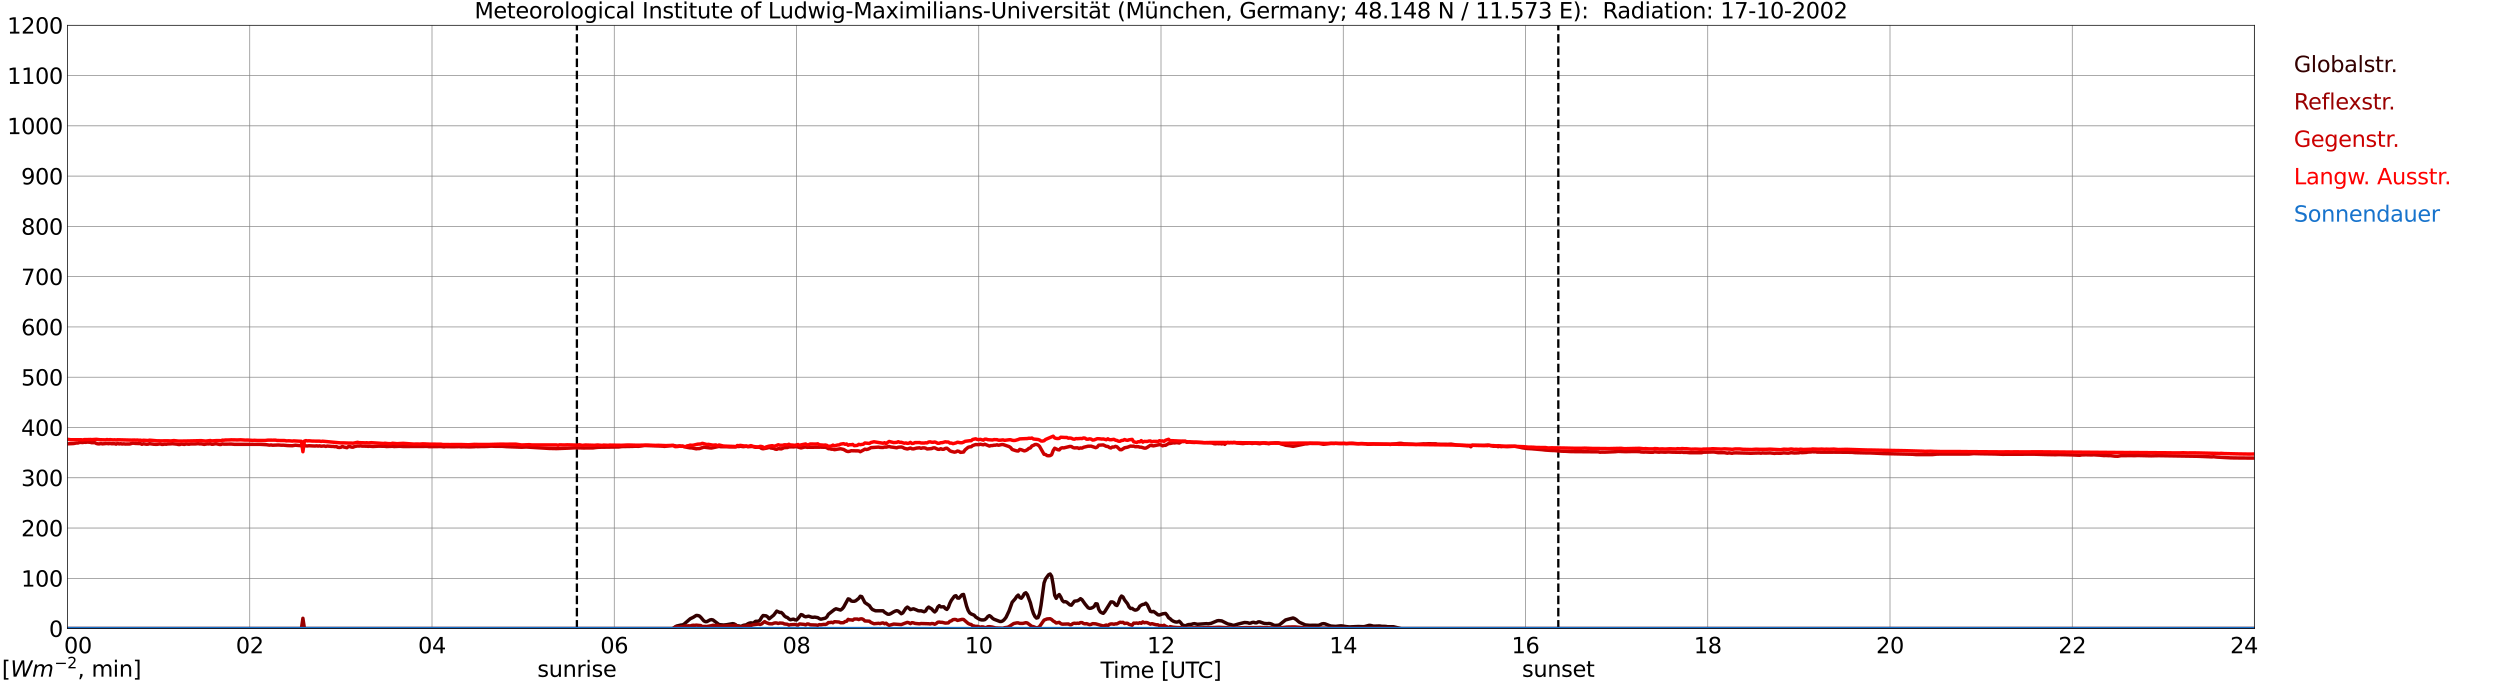 <?xml version="1.0" encoding="utf-8" standalone="no"?>
<!DOCTYPE svg PUBLIC "-//W3C//DTD SVG 1.1//EN"
  "http://www.w3.org/Graphics/SVG/1.1/DTD/svg11.dtd">
<svg xmlns:xlink="http://www.w3.org/1999/xlink" width="1085.4pt" height="296.64pt" viewBox="0 0 1085.4 296.64" xmlns="http://www.w3.org/2000/svg" version="1.1">
 <defs>
  <style type="text/css">*{stroke-linejoin: round; stroke-linecap: butt}</style>
 </defs>
 <g id="figure_1">
  <g id="patch_1">
   <path d="M 0 296.64 
L 1085.4 296.64 
L 1085.4 0 
L 0 0 
z
" style="fill: #ffffff"/>
  </g>
  <g id="axes_1">
   <g id="patch_2">
    <path d="M 29.306 272.909 
L 978.814 272.909 
L 978.814 10.976 
L 29.306 10.976 
z
" style="fill: #ffffff"/>
   </g>
   <g id="patch_3">
    <path d="M 978.814 272.909 
L 978.814 272.909 
L 978.814 10.976 
L 978.814 10.976 
z
" clip-path="url(#p94c469d05a)" style="fill: #d3d3d3; opacity: 0.25; stroke: #d3d3d3; stroke-linejoin: miter"/>
   </g>
   <g id="matplotlib.axis_1">
    <g id="xtick_1">
     <g id="line2d_1">
      <path d="M 29.306 272.909 
L 29.306 10.976 
" clip-path="url(#p94c469d05a)" style="fill: none; stroke: #808080; stroke-width: 0.3; stroke-linecap: square"/>
     </g>
     <g id="line2d_2"/>
     <g id="text_1">
      <!--    00 -->
      <g transform="translate(18.733 283.627) scale(0.095 -0.095)">
       <defs>
        <path id="DejaVuSans-20" transform="scale(0.016)"/>
        <path id="DejaVuSans-30" d="M 2034 4250 
Q 1547 4250 1301 3770 
Q 1056 3291 1056 2328 
Q 1056 1369 1301 889 
Q 1547 409 2034 409 
Q 2525 409 2770 889 
Q 3016 1369 3016 2328 
Q 3016 3291 2770 3770 
Q 2525 4250 2034 4250 
z
M 2034 4750 
Q 2819 4750 3233 4129 
Q 3647 3509 3647 2328 
Q 3647 1150 3233 529 
Q 2819 -91 2034 -91 
Q 1250 -91 836 529 
Q 422 1150 422 2328 
Q 422 3509 836 4129 
Q 1250 4750 2034 4750 
z
" transform="scale(0.016)"/>
       </defs>
       <use xlink:href="#DejaVuSans-20"/>
       <use xlink:href="#DejaVuSans-20" transform="translate(31.787 0)"/>
       <use xlink:href="#DejaVuSans-20" transform="translate(63.574 0)"/>
       <use xlink:href="#DejaVuSans-30" transform="translate(95.361 0)"/>
       <use xlink:href="#DejaVuSans-30" transform="translate(158.984 0)"/>
      </g>
     </g>
    </g>
    <g id="xtick_2">
     <g id="line2d_3">
      <path d="M 108.431 272.909 
L 108.431 10.976 
" clip-path="url(#p94c469d05a)" style="fill: none; stroke: #808080; stroke-width: 0.3; stroke-linecap: square"/>
     </g>
     <g id="line2d_4"/>
     <g id="text_2">
      <!-- 02 -->
      <g transform="translate(102.387 283.627) scale(0.095 -0.095)">
       <defs>
        <path id="DejaVuSans-32" d="M 1228 531 
L 3431 531 
L 3431 0 
L 469 0 
L 469 531 
Q 828 903 1448 1529 
Q 2069 2156 2228 2338 
Q 2531 2678 2651 2914 
Q 2772 3150 2772 3378 
Q 2772 3750 2511 3984 
Q 2250 4219 1831 4219 
Q 1534 4219 1204 4116 
Q 875 4013 500 3803 
L 500 4441 
Q 881 4594 1212 4672 
Q 1544 4750 1819 4750 
Q 2544 4750 2975 4387 
Q 3406 4025 3406 3419 
Q 3406 3131 3298 2873 
Q 3191 2616 2906 2266 
Q 2828 2175 2409 1742 
Q 1991 1309 1228 531 
z
" transform="scale(0.016)"/>
       </defs>
       <use xlink:href="#DejaVuSans-30"/>
       <use xlink:href="#DejaVuSans-32" transform="translate(63.623 0)"/>
      </g>
     </g>
    </g>
    <g id="xtick_3">
     <g id="line2d_5">
      <path d="M 187.557 272.909 
L 187.557 10.976 
" clip-path="url(#p94c469d05a)" style="fill: none; stroke: #808080; stroke-width: 0.3; stroke-linecap: square"/>
     </g>
     <g id="line2d_6"/>
     <g id="text_3">
      <!-- 04 -->
      <g transform="translate(181.513 283.627) scale(0.095 -0.095)">
       <defs>
        <path id="DejaVuSans-34" d="M 2419 4116 
L 825 1625 
L 2419 1625 
L 2419 4116 
z
M 2253 4666 
L 3047 4666 
L 3047 1625 
L 3713 1625 
L 3713 1100 
L 3047 1100 
L 3047 0 
L 2419 0 
L 2419 1100 
L 313 1100 
L 313 1709 
L 2253 4666 
z
" transform="scale(0.016)"/>
       </defs>
       <use xlink:href="#DejaVuSans-30"/>
       <use xlink:href="#DejaVuSans-34" transform="translate(63.623 0)"/>
      </g>
     </g>
    </g>
    <g id="xtick_4">
     <g id="line2d_7">
      <path d="M 266.683 272.909 
L 266.683 10.976 
" clip-path="url(#p94c469d05a)" style="fill: none; stroke: #808080; stroke-width: 0.3; stroke-linecap: square"/>
     </g>
     <g id="line2d_8"/>
     <g id="text_4">
      <!-- 06 -->
      <g transform="translate(260.638 283.627) scale(0.095 -0.095)">
       <defs>
        <path id="DejaVuSans-36" d="M 2113 2584 
Q 1688 2584 1439 2293 
Q 1191 2003 1191 1497 
Q 1191 994 1439 701 
Q 1688 409 2113 409 
Q 2538 409 2786 701 
Q 3034 994 3034 1497 
Q 3034 2003 2786 2293 
Q 2538 2584 2113 2584 
z
M 3366 4563 
L 3366 3988 
Q 3128 4100 2886 4159 
Q 2644 4219 2406 4219 
Q 1781 4219 1451 3797 
Q 1122 3375 1075 2522 
Q 1259 2794 1537 2939 
Q 1816 3084 2150 3084 
Q 2853 3084 3261 2657 
Q 3669 2231 3669 1497 
Q 3669 778 3244 343 
Q 2819 -91 2113 -91 
Q 1303 -91 875 529 
Q 447 1150 447 2328 
Q 447 3434 972 4092 
Q 1497 4750 2381 4750 
Q 2619 4750 2861 4703 
Q 3103 4656 3366 4563 
z
" transform="scale(0.016)"/>
       </defs>
       <use xlink:href="#DejaVuSans-30"/>
       <use xlink:href="#DejaVuSans-36" transform="translate(63.623 0)"/>
      </g>
     </g>
    </g>
    <g id="xtick_5">
     <g id="line2d_9">
      <path d="M 345.808 272.909 
L 345.808 10.976 
" clip-path="url(#p94c469d05a)" style="fill: none; stroke: #808080; stroke-width: 0.3; stroke-linecap: square"/>
     </g>
     <g id="line2d_10"/>
     <g id="text_5">
      <!-- 08 -->
      <g transform="translate(339.764 283.627) scale(0.095 -0.095)">
       <defs>
        <path id="DejaVuSans-38" d="M 2034 2216 
Q 1584 2216 1326 1975 
Q 1069 1734 1069 1313 
Q 1069 891 1326 650 
Q 1584 409 2034 409 
Q 2484 409 2743 651 
Q 3003 894 3003 1313 
Q 3003 1734 2745 1975 
Q 2488 2216 2034 2216 
z
M 1403 2484 
Q 997 2584 770 2862 
Q 544 3141 544 3541 
Q 544 4100 942 4425 
Q 1341 4750 2034 4750 
Q 2731 4750 3128 4425 
Q 3525 4100 3525 3541 
Q 3525 3141 3298 2862 
Q 3072 2584 2669 2484 
Q 3125 2378 3379 2068 
Q 3634 1759 3634 1313 
Q 3634 634 3220 271 
Q 2806 -91 2034 -91 
Q 1263 -91 848 271 
Q 434 634 434 1313 
Q 434 1759 690 2068 
Q 947 2378 1403 2484 
z
M 1172 3481 
Q 1172 3119 1398 2916 
Q 1625 2713 2034 2713 
Q 2441 2713 2670 2916 
Q 2900 3119 2900 3481 
Q 2900 3844 2670 4047 
Q 2441 4250 2034 4250 
Q 1625 4250 1398 4047 
Q 1172 3844 1172 3481 
z
" transform="scale(0.016)"/>
       </defs>
       <use xlink:href="#DejaVuSans-30"/>
       <use xlink:href="#DejaVuSans-38" transform="translate(63.623 0)"/>
      </g>
     </g>
    </g>
    <g id="xtick_6">
     <g id="line2d_11">
      <path d="M 424.934 272.909 
L 424.934 10.976 
" clip-path="url(#p94c469d05a)" style="fill: none; stroke: #808080; stroke-width: 0.3; stroke-linecap: square"/>
     </g>
     <g id="line2d_12"/>
     <g id="text_6">
      <!-- 10 -->
      <g transform="translate(418.89 283.627) scale(0.095 -0.095)">
       <defs>
        <path id="DejaVuSans-31" d="M 794 531 
L 1825 531 
L 1825 4091 
L 703 3866 
L 703 4441 
L 1819 4666 
L 2450 4666 
L 2450 531 
L 3481 531 
L 3481 0 
L 794 0 
L 794 531 
z
" transform="scale(0.016)"/>
       </defs>
       <use xlink:href="#DejaVuSans-31"/>
       <use xlink:href="#DejaVuSans-30" transform="translate(63.623 0)"/>
      </g>
     </g>
    </g>
    <g id="xtick_7">
     <g id="line2d_13">
      <path d="M 504.06 272.909 
L 504.06 10.976 
" clip-path="url(#p94c469d05a)" style="fill: none; stroke: #808080; stroke-width: 0.3; stroke-linecap: square"/>
     </g>
     <g id="line2d_14"/>
     <g id="text_7">
      <!-- 12 -->
      <g transform="translate(498.015 283.627) scale(0.095 -0.095)">
       <use xlink:href="#DejaVuSans-31"/>
       <use xlink:href="#DejaVuSans-32" transform="translate(63.623 0)"/>
      </g>
     </g>
    </g>
    <g id="xtick_8">
     <g id="line2d_15">
      <path d="M 583.185 272.909 
L 583.185 10.976 
" clip-path="url(#p94c469d05a)" style="fill: none; stroke: #808080; stroke-width: 0.3; stroke-linecap: square"/>
     </g>
     <g id="line2d_16"/>
     <g id="text_8">
      <!-- 14 -->
      <g transform="translate(577.141 283.627) scale(0.095 -0.095)">
       <use xlink:href="#DejaVuSans-31"/>
       <use xlink:href="#DejaVuSans-34" transform="translate(63.623 0)"/>
      </g>
     </g>
    </g>
    <g id="xtick_9">
     <g id="line2d_17">
      <path d="M 662.311 272.909 
L 662.311 10.976 
" clip-path="url(#p94c469d05a)" style="fill: none; stroke: #808080; stroke-width: 0.3; stroke-linecap: square"/>
     </g>
     <g id="line2d_18"/>
     <g id="text_9">
      <!-- 16 -->
      <g transform="translate(656.267 283.627) scale(0.095 -0.095)">
       <use xlink:href="#DejaVuSans-31"/>
       <use xlink:href="#DejaVuSans-36" transform="translate(63.623 0)"/>
      </g>
     </g>
    </g>
    <g id="xtick_10">
     <g id="line2d_19">
      <path d="M 741.437 272.909 
L 741.437 10.976 
" clip-path="url(#p94c469d05a)" style="fill: none; stroke: #808080; stroke-width: 0.3; stroke-linecap: square"/>
     </g>
     <g id="line2d_20"/>
     <g id="text_10">
      <!-- 18 -->
      <g transform="translate(735.392 283.627) scale(0.095 -0.095)">
       <use xlink:href="#DejaVuSans-31"/>
       <use xlink:href="#DejaVuSans-38" transform="translate(63.623 0)"/>
      </g>
     </g>
    </g>
    <g id="xtick_11">
     <g id="line2d_21">
      <path d="M 820.562 272.909 
L 820.562 10.976 
" clip-path="url(#p94c469d05a)" style="fill: none; stroke: #808080; stroke-width: 0.3; stroke-linecap: square"/>
     </g>
     <g id="line2d_22"/>
     <g id="text_11">
      <!-- 20 -->
      <g transform="translate(814.518 283.627) scale(0.095 -0.095)">
       <use xlink:href="#DejaVuSans-32"/>
       <use xlink:href="#DejaVuSans-30" transform="translate(63.623 0)"/>
      </g>
     </g>
    </g>
    <g id="xtick_12">
     <g id="line2d_23">
      <path d="M 899.688 272.909 
L 899.688 10.976 
" clip-path="url(#p94c469d05a)" style="fill: none; stroke: #808080; stroke-width: 0.3; stroke-linecap: square"/>
     </g>
     <g id="line2d_24"/>
     <g id="text_12">
      <!-- 22 -->
      <g transform="translate(893.644 283.627) scale(0.095 -0.095)">
       <use xlink:href="#DejaVuSans-32"/>
       <use xlink:href="#DejaVuSans-32" transform="translate(63.623 0)"/>
      </g>
     </g>
    </g>
    <g id="xtick_13">
     <g id="line2d_25">
      <path d="M 978.814 272.909 
L 978.814 10.976 
" clip-path="url(#p94c469d05a)" style="fill: none; stroke: #808080; stroke-width: 0.3; stroke-linecap: square"/>
     </g>
     <g id="line2d_26"/>
     <g id="text_13">
      <!-- 24    -->
      <g transform="translate(968.241 283.627) scale(0.095 -0.095)">
       <use xlink:href="#DejaVuSans-32"/>
       <use xlink:href="#DejaVuSans-34" transform="translate(63.623 0)"/>
       <use xlink:href="#DejaVuSans-20" transform="translate(127.246 0)"/>
       <use xlink:href="#DejaVuSans-20" transform="translate(159.033 0)"/>
       <use xlink:href="#DejaVuSans-20" transform="translate(190.82 0)"/>
      </g>
     </g>
    </g>
    <g id="text_14">
     <!-- Time [UTC] -->
     <g transform="translate(477.806 294.322) scale(0.095 -0.095)">
      <defs>
       <path id="DejaVuSans-54" d="M -19 4666 
L 3928 4666 
L 3928 4134 
L 2272 4134 
L 2272 0 
L 1638 0 
L 1638 4134 
L -19 4134 
L -19 4666 
z
" transform="scale(0.016)"/>
       <path id="DejaVuSans-69" d="M 603 3500 
L 1178 3500 
L 1178 0 
L 603 0 
L 603 3500 
z
M 603 4863 
L 1178 4863 
L 1178 4134 
L 603 4134 
L 603 4863 
z
" transform="scale(0.016)"/>
       <path id="DejaVuSans-6d" d="M 3328 2828 
Q 3544 3216 3844 3400 
Q 4144 3584 4550 3584 
Q 5097 3584 5394 3201 
Q 5691 2819 5691 2113 
L 5691 0 
L 5113 0 
L 5113 2094 
Q 5113 2597 4934 2840 
Q 4756 3084 4391 3084 
Q 3944 3084 3684 2787 
Q 3425 2491 3425 1978 
L 3425 0 
L 2847 0 
L 2847 2094 
Q 2847 2600 2669 2842 
Q 2491 3084 2119 3084 
Q 1678 3084 1418 2786 
Q 1159 2488 1159 1978 
L 1159 0 
L 581 0 
L 581 3500 
L 1159 3500 
L 1159 2956 
Q 1356 3278 1631 3431 
Q 1906 3584 2284 3584 
Q 2666 3584 2933 3390 
Q 3200 3197 3328 2828 
z
" transform="scale(0.016)"/>
       <path id="DejaVuSans-65" d="M 3597 1894 
L 3597 1613 
L 953 1613 
Q 991 1019 1311 708 
Q 1631 397 2203 397 
Q 2534 397 2845 478 
Q 3156 559 3463 722 
L 3463 178 
Q 3153 47 2828 -22 
Q 2503 -91 2169 -91 
Q 1331 -91 842 396 
Q 353 884 353 1716 
Q 353 2575 817 3079 
Q 1281 3584 2069 3584 
Q 2775 3584 3186 3129 
Q 3597 2675 3597 1894 
z
M 3022 2063 
Q 3016 2534 2758 2815 
Q 2500 3097 2075 3097 
Q 1594 3097 1305 2825 
Q 1016 2553 972 2059 
L 3022 2063 
z
" transform="scale(0.016)"/>
       <path id="DejaVuSans-5b" d="M 550 4863 
L 1875 4863 
L 1875 4416 
L 1125 4416 
L 1125 -397 
L 1875 -397 
L 1875 -844 
L 550 -844 
L 550 4863 
z
" transform="scale(0.016)"/>
       <path id="DejaVuSans-55" d="M 556 4666 
L 1191 4666 
L 1191 1831 
Q 1191 1081 1462 751 
Q 1734 422 2344 422 
Q 2950 422 3222 751 
Q 3494 1081 3494 1831 
L 3494 4666 
L 4128 4666 
L 4128 1753 
Q 4128 841 3676 375 
Q 3225 -91 2344 -91 
Q 1459 -91 1007 375 
Q 556 841 556 1753 
L 556 4666 
z
" transform="scale(0.016)"/>
       <path id="DejaVuSans-43" d="M 4122 4306 
L 4122 3641 
Q 3803 3938 3442 4084 
Q 3081 4231 2675 4231 
Q 1875 4231 1450 3742 
Q 1025 3253 1025 2328 
Q 1025 1406 1450 917 
Q 1875 428 2675 428 
Q 3081 428 3442 575 
Q 3803 722 4122 1019 
L 4122 359 
Q 3791 134 3420 21 
Q 3050 -91 2638 -91 
Q 1578 -91 968 557 
Q 359 1206 359 2328 
Q 359 3453 968 4101 
Q 1578 4750 2638 4750 
Q 3056 4750 3426 4639 
Q 3797 4528 4122 4306 
z
" transform="scale(0.016)"/>
       <path id="DejaVuSans-5d" d="M 1947 4863 
L 1947 -844 
L 622 -844 
L 622 -397 
L 1369 -397 
L 1369 4416 
L 622 4416 
L 622 4863 
L 1947 4863 
z
" transform="scale(0.016)"/>
      </defs>
      <use xlink:href="#DejaVuSans-54"/>
      <use xlink:href="#DejaVuSans-69" transform="translate(57.959 0)"/>
      <use xlink:href="#DejaVuSans-6d" transform="translate(85.742 0)"/>
      <use xlink:href="#DejaVuSans-65" transform="translate(183.154 0)"/>
      <use xlink:href="#DejaVuSans-20" transform="translate(244.678 0)"/>
      <use xlink:href="#DejaVuSans-5b" transform="translate(276.465 0)"/>
      <use xlink:href="#DejaVuSans-55" transform="translate(315.479 0)"/>
      <use xlink:href="#DejaVuSans-54" transform="translate(388.672 0)"/>
      <use xlink:href="#DejaVuSans-43" transform="translate(443.881 0)"/>
      <use xlink:href="#DejaVuSans-5d" transform="translate(513.705 0)"/>
     </g>
    </g>
   </g>
   <g id="matplotlib.axis_2">
    <g id="ytick_1">
     <g id="line2d_27">
      <path d="M 29.306 272.909 
L 978.814 272.909 
" clip-path="url(#p94c469d05a)" style="fill: none; stroke: #808080; stroke-width: 0.3; stroke-linecap: square"/>
     </g>
     <g id="line2d_28"/>
     <g id="text_15">
      <!-- 0 -->
      <g transform="translate(21.261 276.518) scale(0.095 -0.095)">
       <use xlink:href="#DejaVuSans-30"/>
      </g>
     </g>
    </g>
    <g id="ytick_2">
     <g id="line2d_29">
      <path d="M 29.306 251.081 
L 978.814 251.081 
" clip-path="url(#p94c469d05a)" style="fill: none; stroke: #808080; stroke-width: 0.3; stroke-linecap: square"/>
     </g>
     <g id="line2d_30"/>
     <g id="text_16">
      <!-- 100 -->
      <g transform="translate(9.173 254.69) scale(0.095 -0.095)">
       <use xlink:href="#DejaVuSans-31"/>
       <use xlink:href="#DejaVuSans-30" transform="translate(63.623 0)"/>
       <use xlink:href="#DejaVuSans-30" transform="translate(127.246 0)"/>
      </g>
     </g>
    </g>
    <g id="ytick_3">
     <g id="line2d_31">
      <path d="M 29.306 229.253 
L 978.814 229.253 
" clip-path="url(#p94c469d05a)" style="fill: none; stroke: #808080; stroke-width: 0.3; stroke-linecap: square"/>
     </g>
     <g id="line2d_32"/>
     <g id="text_17">
      <!-- 200 -->
      <g transform="translate(9.173 232.863) scale(0.095 -0.095)">
       <use xlink:href="#DejaVuSans-32"/>
       <use xlink:href="#DejaVuSans-30" transform="translate(63.623 0)"/>
       <use xlink:href="#DejaVuSans-30" transform="translate(127.246 0)"/>
      </g>
     </g>
    </g>
    <g id="ytick_4">
     <g id="line2d_33">
      <path d="M 29.306 207.426 
L 978.814 207.426 
" clip-path="url(#p94c469d05a)" style="fill: none; stroke: #808080; stroke-width: 0.3; stroke-linecap: square"/>
     </g>
     <g id="line2d_34"/>
     <g id="text_18">
      <!-- 300 -->
      <g transform="translate(9.173 211.035) scale(0.095 -0.095)">
       <defs>
        <path id="DejaVuSans-33" d="M 2597 2516 
Q 3050 2419 3304 2112 
Q 3559 1806 3559 1356 
Q 3559 666 3084 287 
Q 2609 -91 1734 -91 
Q 1441 -91 1130 -33 
Q 819 25 488 141 
L 488 750 
Q 750 597 1062 519 
Q 1375 441 1716 441 
Q 2309 441 2620 675 
Q 2931 909 2931 1356 
Q 2931 1769 2642 2001 
Q 2353 2234 1838 2234 
L 1294 2234 
L 1294 2753 
L 1863 2753 
Q 2328 2753 2575 2939 
Q 2822 3125 2822 3475 
Q 2822 3834 2567 4026 
Q 2313 4219 1838 4219 
Q 1578 4219 1281 4162 
Q 984 4106 628 3988 
L 628 4550 
Q 988 4650 1302 4700 
Q 1616 4750 1894 4750 
Q 2613 4750 3031 4423 
Q 3450 4097 3450 3541 
Q 3450 3153 3228 2886 
Q 3006 2619 2597 2516 
z
" transform="scale(0.016)"/>
       </defs>
       <use xlink:href="#DejaVuSans-33"/>
       <use xlink:href="#DejaVuSans-30" transform="translate(63.623 0)"/>
       <use xlink:href="#DejaVuSans-30" transform="translate(127.246 0)"/>
      </g>
     </g>
    </g>
    <g id="ytick_5">
     <g id="line2d_35">
      <path d="M 29.306 185.598 
L 978.814 185.598 
" clip-path="url(#p94c469d05a)" style="fill: none; stroke: #808080; stroke-width: 0.3; stroke-linecap: square"/>
     </g>
     <g id="line2d_36"/>
     <g id="text_19">
      <!-- 400 -->
      <g transform="translate(9.173 189.207) scale(0.095 -0.095)">
       <use xlink:href="#DejaVuSans-34"/>
       <use xlink:href="#DejaVuSans-30" transform="translate(63.623 0)"/>
       <use xlink:href="#DejaVuSans-30" transform="translate(127.246 0)"/>
      </g>
     </g>
    </g>
    <g id="ytick_6">
     <g id="line2d_37">
      <path d="M 29.306 163.77 
L 978.814 163.77 
" clip-path="url(#p94c469d05a)" style="fill: none; stroke: #808080; stroke-width: 0.3; stroke-linecap: square"/>
     </g>
     <g id="line2d_38"/>
     <g id="text_20">
      <!-- 500 -->
      <g transform="translate(9.173 167.379) scale(0.095 -0.095)">
       <defs>
        <path id="DejaVuSans-35" d="M 691 4666 
L 3169 4666 
L 3169 4134 
L 1269 4134 
L 1269 2991 
Q 1406 3038 1543 3061 
Q 1681 3084 1819 3084 
Q 2600 3084 3056 2656 
Q 3513 2228 3513 1497 
Q 3513 744 3044 326 
Q 2575 -91 1722 -91 
Q 1428 -91 1123 -41 
Q 819 9 494 109 
L 494 744 
Q 775 591 1075 516 
Q 1375 441 1709 441 
Q 2250 441 2565 725 
Q 2881 1009 2881 1497 
Q 2881 1984 2565 2268 
Q 2250 2553 1709 2553 
Q 1456 2553 1204 2497 
Q 953 2441 691 2322 
L 691 4666 
z
" transform="scale(0.016)"/>
       </defs>
       <use xlink:href="#DejaVuSans-35"/>
       <use xlink:href="#DejaVuSans-30" transform="translate(63.623 0)"/>
       <use xlink:href="#DejaVuSans-30" transform="translate(127.246 0)"/>
      </g>
     </g>
    </g>
    <g id="ytick_7">
     <g id="line2d_39">
      <path d="M 29.306 141.942 
L 978.814 141.942 
" clip-path="url(#p94c469d05a)" style="fill: none; stroke: #808080; stroke-width: 0.3; stroke-linecap: square"/>
     </g>
     <g id="line2d_40"/>
     <g id="text_21">
      <!-- 600 -->
      <g transform="translate(9.173 145.551) scale(0.095 -0.095)">
       <use xlink:href="#DejaVuSans-36"/>
       <use xlink:href="#DejaVuSans-30" transform="translate(63.623 0)"/>
       <use xlink:href="#DejaVuSans-30" transform="translate(127.246 0)"/>
      </g>
     </g>
    </g>
    <g id="ytick_8">
     <g id="line2d_41">
      <path d="M 29.306 120.114 
L 978.814 120.114 
" clip-path="url(#p94c469d05a)" style="fill: none; stroke: #808080; stroke-width: 0.3; stroke-linecap: square"/>
     </g>
     <g id="line2d_42"/>
     <g id="text_22">
      <!-- 700 -->
      <g transform="translate(9.173 123.724) scale(0.095 -0.095)">
       <defs>
        <path id="DejaVuSans-37" d="M 525 4666 
L 3525 4666 
L 3525 4397 
L 1831 0 
L 1172 0 
L 2766 4134 
L 525 4134 
L 525 4666 
z
" transform="scale(0.016)"/>
       </defs>
       <use xlink:href="#DejaVuSans-37"/>
       <use xlink:href="#DejaVuSans-30" transform="translate(63.623 0)"/>
       <use xlink:href="#DejaVuSans-30" transform="translate(127.246 0)"/>
      </g>
     </g>
    </g>
    <g id="ytick_9">
     <g id="line2d_43">
      <path d="M 29.306 98.287 
L 978.814 98.287 
" clip-path="url(#p94c469d05a)" style="fill: none; stroke: #808080; stroke-width: 0.3; stroke-linecap: square"/>
     </g>
     <g id="line2d_44"/>
     <g id="text_23">
      <!-- 800 -->
      <g transform="translate(9.173 101.896) scale(0.095 -0.095)">
       <use xlink:href="#DejaVuSans-38"/>
       <use xlink:href="#DejaVuSans-30" transform="translate(63.623 0)"/>
       <use xlink:href="#DejaVuSans-30" transform="translate(127.246 0)"/>
      </g>
     </g>
    </g>
    <g id="ytick_10">
     <g id="line2d_45">
      <path d="M 29.306 76.459 
L 978.814 76.459 
" clip-path="url(#p94c469d05a)" style="fill: none; stroke: #808080; stroke-width: 0.3; stroke-linecap: square"/>
     </g>
     <g id="line2d_46"/>
     <g id="text_24">
      <!-- 900 -->
      <g transform="translate(9.173 80.068) scale(0.095 -0.095)">
       <defs>
        <path id="DejaVuSans-39" d="M 703 97 
L 703 672 
Q 941 559 1184 500 
Q 1428 441 1663 441 
Q 2288 441 2617 861 
Q 2947 1281 2994 2138 
Q 2813 1869 2534 1725 
Q 2256 1581 1919 1581 
Q 1219 1581 811 2004 
Q 403 2428 403 3163 
Q 403 3881 828 4315 
Q 1253 4750 1959 4750 
Q 2769 4750 3195 4129 
Q 3622 3509 3622 2328 
Q 3622 1225 3098 567 
Q 2575 -91 1691 -91 
Q 1453 -91 1209 -44 
Q 966 3 703 97 
z
M 1959 2075 
Q 2384 2075 2632 2365 
Q 2881 2656 2881 3163 
Q 2881 3666 2632 3958 
Q 2384 4250 1959 4250 
Q 1534 4250 1286 3958 
Q 1038 3666 1038 3163 
Q 1038 2656 1286 2365 
Q 1534 2075 1959 2075 
z
" transform="scale(0.016)"/>
       </defs>
       <use xlink:href="#DejaVuSans-39"/>
       <use xlink:href="#DejaVuSans-30" transform="translate(63.623 0)"/>
       <use xlink:href="#DejaVuSans-30" transform="translate(127.246 0)"/>
      </g>
     </g>
    </g>
    <g id="ytick_11">
     <g id="line2d_47">
      <path d="M 29.306 54.631 
L 978.814 54.631 
" clip-path="url(#p94c469d05a)" style="fill: none; stroke: #808080; stroke-width: 0.3; stroke-linecap: square"/>
     </g>
     <g id="line2d_48"/>
     <g id="text_25">
      <!-- 1000 -->
      <g transform="translate(3.128 58.24) scale(0.095 -0.095)">
       <use xlink:href="#DejaVuSans-31"/>
       <use xlink:href="#DejaVuSans-30" transform="translate(63.623 0)"/>
       <use xlink:href="#DejaVuSans-30" transform="translate(127.246 0)"/>
       <use xlink:href="#DejaVuSans-30" transform="translate(190.869 0)"/>
      </g>
     </g>
    </g>
    <g id="ytick_12">
     <g id="line2d_49">
      <path d="M 29.306 32.803 
L 978.814 32.803 
" clip-path="url(#p94c469d05a)" style="fill: none; stroke: #808080; stroke-width: 0.3; stroke-linecap: square"/>
     </g>
     <g id="line2d_50"/>
     <g id="text_26">
      <!-- 1100 -->
      <g transform="translate(3.128 36.413) scale(0.095 -0.095)">
       <use xlink:href="#DejaVuSans-31"/>
       <use xlink:href="#DejaVuSans-31" transform="translate(63.623 0)"/>
       <use xlink:href="#DejaVuSans-30" transform="translate(127.246 0)"/>
       <use xlink:href="#DejaVuSans-30" transform="translate(190.869 0)"/>
      </g>
     </g>
    </g>
    <g id="ytick_13">
     <g id="line2d_51">
      <path d="M 29.306 10.976 
L 978.814 10.976 
" clip-path="url(#p94c469d05a)" style="fill: none; stroke: #808080; stroke-width: 0.3; stroke-linecap: square"/>
     </g>
     <g id="line2d_52"/>
     <g id="text_27">
      <!-- 1200 -->
      <g transform="translate(3.128 14.585) scale(0.095 -0.095)">
       <use xlink:href="#DejaVuSans-31"/>
       <use xlink:href="#DejaVuSans-32" transform="translate(63.623 0)"/>
       <use xlink:href="#DejaVuSans-30" transform="translate(127.246 0)"/>
       <use xlink:href="#DejaVuSans-30" transform="translate(190.869 0)"/>
      </g>
     </g>
    </g>
   </g>
   <g id="line2d_53">
    <path d="M 250.462 272.909 
L 250.462 10.976 
" clip-path="url(#p94c469d05a)" style="fill: none; stroke-dasharray: 3.7,1.6; stroke-dashoffset: 0; stroke: #000000"/>
   </g>
   <g id="line2d_54">
    <path d="M 676.554 272.909 
L 676.554 10.976 
" clip-path="url(#p94c469d05a)" style="fill: none; stroke-dasharray: 3.7,1.6; stroke-dashoffset: 0; stroke: #000000"/>
   </g>
   <g id="line2d_55">
    <path d="M 29.306 272.909 
L 291.739 272.909 
L 292.399 272.776 
L 293.717 271.815 
L 295.696 271.357 
L 296.355 271.311 
L 297.014 270.944 
L 299.652 268.657 
L 300.971 268.015 
L 302.289 267.192 
L 302.949 267.238 
L 303.608 267.421 
L 304.267 268.015 
L 305.586 269.571 
L 306.246 269.892 
L 306.905 269.892 
L 308.224 269.161 
L 308.883 269.023 
L 309.543 269.161 
L 310.861 270.167 
L 312.18 271.173 
L 314.158 271.357 
L 315.477 271.219 
L 318.114 270.761 
L 318.774 270.898 
L 320.093 271.769 
L 320.752 271.724 
L 321.411 271.951 
L 322.071 271.815 
L 322.73 271.494 
L 324.049 271.265 
L 324.708 270.807 
L 325.368 270.534 
L 326.027 270.396 
L 326.686 270.578 
L 327.346 270.305 
L 328.005 269.755 
L 329.324 269.709 
L 329.983 269.207 
L 330.643 268.061 
L 331.302 267.238 
L 332.621 267.375 
L 333.28 267.834 
L 333.94 268.657 
L 335.918 267.055 
L 337.236 265.317 
L 338.555 265.911 
L 339.215 265.911 
L 339.874 266.507 
L 340.533 267.375 
L 341.193 267.88 
L 341.852 268.107 
L 342.512 268.703 
L 343.171 269.069 
L 344.49 268.794 
L 345.149 269.115 
L 345.808 269.161 
L 346.468 268.565 
L 347.787 266.825 
L 348.446 267.009 
L 349.105 267.559 
L 349.765 267.788 
L 351.083 267.513 
L 352.402 267.971 
L 353.062 268.015 
L 353.721 267.926 
L 355.04 268.153 
L 355.699 268.565 
L 356.359 268.84 
L 358.337 268.382 
L 358.996 267.834 
L 359.655 266.69 
L 362.293 264.63 
L 362.952 264.309 
L 364.93 264.859 
L 365.59 264.4 
L 366.249 263.623 
L 368.227 260.009 
L 368.887 260.192 
L 369.546 260.923 
L 370.206 261.061 
L 370.865 261.061 
L 371.524 260.832 
L 372.843 259.779 
L 373.502 258.865 
L 374.162 259.046 
L 375.481 261.609 
L 377.459 262.936 
L 378.118 263.944 
L 378.777 264.63 
L 380.096 265.18 
L 383.393 265.18 
L 384.053 265.819 
L 385.371 266.644 
L 386.031 266.69 
L 386.69 266.415 
L 388.009 265.636 
L 388.668 265.317 
L 389.328 265.134 
L 389.987 265.317 
L 391.306 266.461 
L 391.965 266.094 
L 393.284 264.082 
L 393.943 263.577 
L 394.603 264.036 
L 395.262 264.675 
L 396.581 264.309 
L 397.899 264.813 
L 398.559 265.134 
L 399.218 265.225 
L 399.878 265.18 
L 401.196 265.59 
L 401.856 265.271 
L 402.515 264.127 
L 403.175 263.577 
L 404.493 264.355 
L 405.153 265.134 
L 405.812 265.682 
L 406.471 265.042 
L 407.131 263.577 
L 407.79 262.936 
L 408.45 263.486 
L 409.768 263.44 
L 410.428 264.217 
L 411.087 264.584 
L 411.746 263.669 
L 412.406 261.884 
L 413.065 260.602 
L 414.384 258.819 
L 415.043 258.636 
L 415.703 259.642 
L 416.362 259.688 
L 417.681 258.223 
L 418.34 258.086 
L 419.659 263.165 
L 420.318 264.996 
L 420.978 266.094 
L 421.637 266.553 
L 422.956 267.1 
L 423.615 267.88 
L 424.934 268.703 
L 425.593 269.023 
L 426.253 269.161 
L 426.912 269.161 
L 427.572 269.023 
L 428.231 268.473 
L 428.89 267.65 
L 429.55 267.284 
L 430.209 267.696 
L 430.869 268.382 
L 431.528 268.84 
L 434.165 269.846 
L 434.825 269.801 
L 435.484 269.48 
L 436.144 268.84 
L 436.803 267.971 
L 438.122 265.18 
L 439.44 261.473 
L 440.759 259.963 
L 441.419 258.956 
L 442.078 258.361 
L 442.737 259.413 
L 443.397 259.734 
L 444.056 258.956 
L 444.716 257.721 
L 445.375 257.354 
L 446.034 258.177 
L 447.353 261.7 
L 448.012 264.309 
L 448.672 266.323 
L 449.331 267.65 
L 449.991 268.336 
L 450.65 268.153 
L 451.309 266.507 
L 451.969 262.8 
L 453.287 253.098 
L 453.947 251.315 
L 455.266 249.529 
L 455.925 249.208 
L 456.584 250.214 
L 457.244 253.877 
L 457.903 258.452 
L 458.563 259.779 
L 459.222 258.727 
L 459.881 258.131 
L 460.541 259.184 
L 461.2 260.694 
L 461.859 261.29 
L 462.519 261.198 
L 463.178 261.473 
L 464.497 262.617 
L 465.156 262.755 
L 466.475 261.015 
L 467.794 260.832 
L 468.453 260.465 
L 469.113 259.917 
L 469.772 260.373 
L 471.091 262.25 
L 472.409 263.852 
L 473.069 264.127 
L 473.728 264.036 
L 474.388 263.761 
L 475.047 263.302 
L 475.706 262.113 
L 476.366 262.204 
L 477.025 264.538 
L 477.685 265.636 
L 478.344 266.048 
L 479.003 266.278 
L 479.663 265.544 
L 482.3 261.336 
L 482.96 261.336 
L 483.619 261.654 
L 484.278 262.617 
L 484.938 262.89 
L 485.597 261.7 
L 486.256 259.779 
L 486.916 258.773 
L 487.575 259.184 
L 488.235 260.465 
L 489.553 262.159 
L 490.213 263.532 
L 490.872 264.171 
L 491.532 264.127 
L 492.191 264.63 
L 492.85 264.905 
L 493.51 264.767 
L 494.169 264.309 
L 494.828 263.211 
L 495.488 262.755 
L 496.147 262.434 
L 496.807 262.342 
L 497.466 261.884 
L 498.125 262.617 
L 499.444 265.409 
L 500.103 265.636 
L 500.763 265.452 
L 501.422 265.865 
L 502.741 266.917 
L 503.4 267.009 
L 504.719 266.507 
L 506.038 266.323 
L 506.697 267.1 
L 507.357 268.198 
L 508.016 268.611 
L 508.675 269.253 
L 509.335 269.663 
L 509.994 269.938 
L 510.654 270.076 
L 511.313 270.03 
L 511.972 269.709 
L 512.632 270.351 
L 513.291 271.265 
L 514.61 271.769 
L 515.269 271.403 
L 515.929 271.173 
L 517.247 271.082 
L 517.907 270.853 
L 518.566 270.761 
L 519.885 271.036 
L 523.841 270.761 
L 524.501 270.853 
L 525.819 270.623 
L 528.457 269.525 
L 529.116 269.434 
L 530.435 269.571 
L 533.073 270.898 
L 534.391 271.173 
L 535.051 271.403 
L 535.71 271.494 
L 537.688 270.898 
L 540.326 270.259 
L 541.644 270.351 
L 542.304 270.578 
L 542.963 270.534 
L 543.623 270.259 
L 544.282 270.167 
L 544.941 270.396 
L 545.601 270.396 
L 546.26 269.984 
L 546.919 269.984 
L 548.238 270.442 
L 548.898 270.669 
L 550.216 270.761 
L 550.876 270.669 
L 551.535 270.761 
L 552.195 270.99 
L 552.854 271.357 
L 553.513 271.54 
L 554.832 271.449 
L 555.491 271.265 
L 558.129 269.161 
L 559.448 268.794 
L 561.426 268.29 
L 562.085 268.565 
L 562.745 268.978 
L 564.063 270.121 
L 566.701 271.311 
L 568.679 271.494 
L 570.657 271.449 
L 571.976 271.494 
L 572.635 271.449 
L 573.954 270.853 
L 574.613 270.761 
L 575.273 270.853 
L 577.251 271.632 
L 577.91 271.815 
L 579.889 271.951 
L 581.867 271.724 
L 582.526 271.724 
L 584.504 272.042 
L 585.823 272.18 
L 589.779 271.996 
L 591.757 272.088 
L 592.417 272.042 
L 594.395 271.494 
L 595.054 271.54 
L 596.373 271.859 
L 599.011 271.769 
L 599.67 271.905 
L 601.648 271.951 
L 602.307 272.088 
L 604.945 272.088 
L 608.242 272.909 
L 978.154 272.909 
L 978.154 272.909 
" clip-path="url(#p94c469d05a)" style="fill: none; stroke: #330000; stroke-width: 1.5; stroke-linecap: square"/>
   </g>
   <g id="line2d_56">
    <path d="M 29.306 272.909 
L 130.85 272.909 
L 131.51 268.441 
L 132.169 272.909 
L 291.739 272.909 
L 292.399 272.776 
L 293.058 272.232 
L 294.377 272.108 
L 295.036 272.339 
L 295.696 272.06 
L 296.355 272.06 
L 297.674 271.689 
L 298.333 271.782 
L 298.992 271.689 
L 299.652 271.782 
L 300.311 271.549 
L 300.971 271.455 
L 301.63 271.503 
L 302.289 271.409 
L 304.267 271.595 
L 304.927 272.06 
L 305.586 271.968 
L 306.905 272.014 
L 308.883 271.643 
L 309.543 271.455 
L 310.861 271.734 
L 311.521 271.409 
L 312.18 271.874 
L 317.455 271.595 
L 318.114 271.689 
L 319.433 271.409 
L 320.093 272.075 
L 320.752 272.042 
L 321.411 272.217 
L 322.071 272.125 
L 322.73 271.894 
L 324.049 271.782 
L 324.708 271.455 
L 326.027 271.595 
L 326.686 271.315 
L 329.324 270.944 
L 329.983 271.13 
L 330.643 270.896 
L 331.961 269.873 
L 332.621 270.292 
L 333.94 270.805 
L 335.258 270.85 
L 335.918 270.571 
L 336.577 270.431 
L 337.236 270.479 
L 337.896 270.711 
L 338.555 270.479 
L 339.874 270.571 
L 340.533 270.896 
L 341.852 271.036 
L 342.512 271.409 
L 343.171 271.224 
L 345.149 271.13 
L 346.468 271.409 
L 347.127 270.896 
L 349.105 271.084 
L 349.765 271.315 
L 350.424 270.896 
L 351.083 270.944 
L 351.743 271.27 
L 354.38 271.363 
L 355.04 271.503 
L 355.699 271.176 
L 356.359 271.27 
L 357.677 271.084 
L 358.337 271.13 
L 358.996 270.896 
L 359.655 270.292 
L 360.315 270.292 
L 360.974 270.152 
L 361.634 270.386 
L 362.293 269.921 
L 364.271 270.06 
L 364.93 270.386 
L 366.249 270.34 
L 366.909 269.827 
L 367.568 269.733 
L 368.227 268.897 
L 368.887 269.128 
L 369.546 269.128 
L 370.206 269.268 
L 370.865 268.757 
L 372.184 268.757 
L 372.843 268.989 
L 373.502 268.709 
L 374.162 268.663 
L 374.821 268.943 
L 375.481 269.593 
L 377.459 269.687 
L 378.118 270.246 
L 379.437 270.805 
L 381.415 270.619 
L 382.074 270.757 
L 382.734 270.525 
L 383.393 270.431 
L 384.053 270.805 
L 384.712 270.571 
L 385.371 271.13 
L 386.031 271.503 
L 388.009 270.944 
L 391.306 271.176 
L 392.624 270.665 
L 393.943 270.2 
L 394.603 270.386 
L 395.262 270.757 
L 395.921 270.34 
L 396.581 270.431 
L 397.24 270.665 
L 399.218 270.85 
L 399.878 270.711 
L 403.175 270.805 
L 403.834 270.896 
L 404.493 270.711 
L 405.153 270.757 
L 405.812 271.036 
L 406.471 270.711 
L 407.131 270.152 
L 407.79 270.06 
L 408.45 270.2 
L 409.109 270.2 
L 410.428 270.525 
L 411.746 270.431 
L 412.406 269.733 
L 413.065 269.547 
L 413.725 269.037 
L 414.384 268.943 
L 415.043 268.989 
L 415.703 269.362 
L 417.681 268.897 
L 418.34 268.943 
L 420.318 270.665 
L 420.978 270.99 
L 421.637 271.13 
L 422.297 271.689 
L 422.956 271.782 
L 423.615 272.014 
L 424.275 271.922 
L 425.593 272.293 
L 426.253 272.154 
L 426.912 272.199 
L 427.572 272.479 
L 428.231 272.433 
L 428.89 272.108 
L 429.55 272.06 
L 430.869 272.247 
L 432.187 272.618 
L 435.484 272.758 
L 436.144 272.527 
L 437.462 272.339 
L 438.122 272.014 
L 440.1 270.711 
L 441.419 270.431 
L 442.078 270.431 
L 442.737 270.665 
L 444.056 270.665 
L 445.375 270.34 
L 446.034 270.479 
L 448.012 271.968 
L 448.672 272.06 
L 449.991 272.618 
L 450.65 272.479 
L 451.309 272.06 
L 453.287 269.222 
L 454.606 268.709 
L 455.925 268.617 
L 456.584 268.989 
L 457.244 269.593 
L 457.903 269.966 
L 458.563 270.479 
L 459.881 270.2 
L 460.541 270.757 
L 461.2 270.99 
L 463.838 270.896 
L 464.497 271.224 
L 465.156 271.224 
L 465.816 270.711 
L 466.475 270.571 
L 467.134 270.665 
L 467.794 270.571 
L 468.453 270.665 
L 469.113 270.292 
L 469.772 270.292 
L 470.431 270.711 
L 471.091 270.85 
L 471.75 270.757 
L 473.069 271.224 
L 473.728 271.084 
L 474.388 270.757 
L 475.706 270.85 
L 479.003 271.782 
L 480.322 271.363 
L 480.981 271.643 
L 481.641 271.084 
L 482.3 270.896 
L 482.96 270.896 
L 483.619 271.036 
L 484.278 270.85 
L 484.938 270.85 
L 486.256 270.152 
L 486.916 270.246 
L 487.575 270.2 
L 488.235 270.711 
L 488.894 270.571 
L 489.553 270.619 
L 490.213 271.084 
L 491.532 271.455 
L 492.191 270.525 
L 492.85 270.571 
L 493.51 270.479 
L 494.169 270.665 
L 494.828 270.34 
L 495.488 270.619 
L 496.147 270.012 
L 496.807 270.386 
L 497.466 270.246 
L 498.125 270.34 
L 499.444 270.99 
L 500.103 270.757 
L 501.422 271.13 
L 502.082 271.27 
L 502.741 271.27 
L 503.4 271.689 
L 504.06 271.549 
L 504.719 271.734 
L 505.379 271.455 
L 506.038 271.874 
L 506.697 272.154 
L 507.357 272.573 
L 508.016 272.062 
L 509.335 272.306 
L 510.654 272.418 
L 512.632 272.494 
L 513.291 272.643 
L 515.269 272.649 
L 518.566 272.549 
L 521.204 272.575 
L 527.138 272.422 
L 529.116 272.322 
L 531.754 272.461 
L 534.391 272.614 
L 536.369 272.632 
L 540.985 272.461 
L 545.601 272.483 
L 546.919 272.413 
L 554.173 272.677 
L 556.151 272.538 
L 558.788 272.237 
L 562.085 272.173 
L 567.36 272.653 
L 571.976 272.669 
L 577.251 272.693 
L 579.889 272.747 
L 583.845 272.747 
L 589.12 272.763 
L 599.011 272.717 
L 603.626 272.769 
L 606.264 272.839 
L 608.901 272.909 
L 978.154 272.909 
L 978.154 272.909 
" clip-path="url(#p94c469d05a)" style="fill: none; stroke: #990000; stroke-width: 1.5; stroke-linecap: square"/>
   </g>
   <g id="line2d_57">
    <path d="M 29.306 192.703 
L 31.943 192.57 
L 33.262 192.319 
L 33.921 192.327 
L 34.581 192.046 
L 35.9 192.131 
L 36.559 192.004 
L 37.218 192.061 
L 37.878 191.932 
L 39.197 192.037 
L 39.856 192.212 
L 41.175 192.172 
L 41.834 192.539 
L 42.493 192.698 
L 43.153 192.709 
L 43.812 192.548 
L 44.472 192.72 
L 46.45 192.526 
L 47.109 192.657 
L 47.768 192.504 
L 48.428 192.659 
L 49.747 192.624 
L 50.406 192.829 
L 51.065 192.495 
L 51.725 192.744 
L 52.384 192.631 
L 53.043 192.777 
L 53.703 192.687 
L 54.362 192.788 
L 56.34 192.759 
L 57.659 192.393 
L 58.978 192.541 
L 60.956 192.574 
L 61.615 192.899 
L 62.275 192.655 
L 63.594 192.877 
L 64.253 192.842 
L 64.912 192.62 
L 66.89 192.895 
L 68.209 192.914 
L 69.528 192.692 
L 70.187 192.938 
L 70.847 192.93 
L 71.506 192.799 
L 72.166 192.886 
L 72.825 192.742 
L 74.144 192.714 
L 74.803 192.635 
L 76.781 192.836 
L 77.441 192.989 
L 78.1 192.991 
L 78.759 192.77 
L 80.078 192.965 
L 80.737 192.727 
L 82.056 192.877 
L 82.716 192.746 
L 84.694 192.753 
L 86.013 192.611 
L 86.672 192.733 
L 87.331 192.694 
L 88.65 192.941 
L 89.969 192.705 
L 90.628 192.738 
L 91.288 192.65 
L 91.947 192.89 
L 92.606 192.86 
L 93.266 192.692 
L 93.925 192.663 
L 95.244 192.967 
L 95.903 192.991 
L 96.563 192.707 
L 97.222 192.827 
L 100.519 192.799 
L 101.838 192.919 
L 113.047 192.925 
L 115.685 193.072 
L 117.003 193.266 
L 117.663 193.168 
L 118.322 193.294 
L 120.96 193.192 
L 122.278 193.303 
L 122.938 193.27 
L 124.916 193.456 
L 126.894 193.517 
L 128.213 193.29 
L 129.532 193.408 
L 131.51 193.563 
L 132.169 193.416 
L 132.829 193.58 
L 133.488 193.613 
L 134.147 193.523 
L 136.785 193.652 
L 137.444 193.556 
L 138.104 193.67 
L 138.763 193.565 
L 139.422 193.737 
L 140.741 193.609 
L 141.4 193.833 
L 142.06 193.652 
L 144.038 193.825 
L 144.697 193.82 
L 145.357 193.938 
L 146.016 193.875 
L 146.676 194.22 
L 147.335 194.274 
L 147.994 194.187 
L 148.654 193.829 
L 149.313 194.095 
L 150.632 194.37 
L 151.291 193.866 
L 151.951 193.901 
L 152.61 194.117 
L 153.269 194.159 
L 153.929 193.866 
L 155.247 193.617 
L 155.907 193.67 
L 156.566 193.556 
L 157.226 193.707 
L 159.204 193.713 
L 159.863 193.803 
L 160.523 193.722 
L 161.841 193.851 
L 164.479 193.713 
L 167.116 193.774 
L 167.776 193.875 
L 170.413 193.764 
L 171.073 193.873 
L 173.71 193.764 
L 175.029 193.87 
L 185.579 193.82 
L 186.238 193.936 
L 191.513 193.868 
L 192.832 194.03 
L 193.492 193.905 
L 196.788 193.967 
L 199.426 193.897 
L 200.085 193.98 
L 201.404 193.96 
L 204.042 194.025 
L 206.02 193.953 
L 206.679 193.86 
L 207.339 193.929 
L 208.657 193.881 
L 211.295 193.849 
L 213.273 193.707 
L 215.251 193.792 
L 217.889 193.768 
L 219.867 193.921 
L 226.461 194.176 
L 228.439 194.076 
L 238.329 194.693 
L 241.626 194.765 
L 246.901 194.565 
L 250.198 194.383 
L 253.495 194.51 
L 254.814 194.466 
L 257.451 194.479 
L 258.77 194.294 
L 260.089 194.183 
L 268.661 194.065 
L 269.98 193.89 
L 274.595 193.809 
L 275.914 193.742 
L 277.233 193.783 
L 278.552 193.619 
L 279.87 193.416 
L 286.464 193.661 
L 287.783 193.72 
L 288.442 193.814 
L 290.42 193.589 
L 292.399 193.395 
L 293.717 193.691 
L 296.355 193.716 
L 298.333 194.22 
L 299.652 194.455 
L 300.311 194.462 
L 302.289 194.857 
L 302.949 194.755 
L 303.608 194.774 
L 305.586 194.141 
L 308.224 194.469 
L 308.883 194.517 
L 312.18 193.809 
L 312.839 193.943 
L 315.477 193.956 
L 316.796 194.052 
L 318.774 194.045 
L 320.093 193.827 
L 320.752 193.888 
L 321.411 193.74 
L 322.73 193.943 
L 324.049 193.753 
L 324.708 193.951 
L 326.027 193.868 
L 326.686 193.831 
L 328.005 194.196 
L 329.324 194.141 
L 329.983 194.25 
L 330.643 194.698 
L 331.302 194.848 
L 333.28 194.466 
L 333.94 194.159 
L 334.599 194.501 
L 335.918 194.685 
L 336.577 194.992 
L 337.236 195.086 
L 337.896 194.774 
L 339.215 194.903 
L 340.533 194.338 
L 341.852 194.305 
L 342.512 194.041 
L 343.83 194.015 
L 344.49 194.043 
L 345.808 193.905 
L 347.787 194.484 
L 349.105 194.143 
L 349.765 194.069 
L 350.424 194.207 
L 356.359 194.141 
L 357.677 194.191 
L 358.337 194.165 
L 358.996 194.414 
L 359.655 194.818 
L 360.315 194.824 
L 360.974 195.036 
L 361.634 195.019 
L 362.293 195.233 
L 363.612 195.021 
L 364.93 194.833 
L 366.249 195.132 
L 367.568 195.892 
L 368.227 196.036 
L 368.887 195.933 
L 369.546 195.695 
L 371.524 195.743 
L 372.843 195.763 
L 373.502 196.119 
L 374.821 195.412 
L 375.481 195.008 
L 376.14 195.156 
L 376.799 195.032 
L 377.459 194.75 
L 378.118 194.344 
L 381.415 194.117 
L 382.074 194.246 
L 383.393 194.279 
L 384.053 194.082 
L 384.712 194.146 
L 386.031 193.831 
L 386.69 194.052 
L 388.009 194.215 
L 389.328 194.418 
L 389.987 194.159 
L 391.306 194.065 
L 391.965 194.246 
L 392.624 194.632 
L 393.943 194.942 
L 395.262 194.508 
L 395.921 194.84 
L 396.581 194.901 
L 397.899 194.549 
L 399.218 194.41 
L 399.878 194.661 
L 400.537 194.455 
L 401.196 194.44 
L 401.856 194.569 
L 402.515 194.933 
L 404.493 194.741 
L 405.153 194.46 
L 405.812 194.429 
L 407.131 195.056 
L 407.79 195.097 
L 408.45 194.809 
L 409.109 195.073 
L 409.768 195.043 
L 410.428 194.674 
L 411.087 194.602 
L 411.746 195.069 
L 412.406 195.708 
L 413.065 195.983 
L 414.384 196.309 
L 415.043 196.178 
L 415.703 195.813 
L 416.362 195.981 
L 417.022 196.405 
L 418.34 196.254 
L 419 195.305 
L 420.318 194.218 
L 420.978 194.006 
L 421.637 193.973 
L 422.297 193.447 
L 423.615 193.002 
L 424.934 193.067 
L 425.593 192.864 
L 426.912 193.126 
L 427.572 192.866 
L 429.55 193.67 
L 430.209 193.447 
L 430.869 193.443 
L 431.528 193.294 
L 432.187 193.285 
L 432.847 193.109 
L 433.506 193.325 
L 434.825 193.013 
L 435.484 193 
L 438.122 193.884 
L 438.781 194.342 
L 439.44 195.141 
L 440.759 195.58 
L 441.419 195.761 
L 442.078 195.82 
L 442.737 195.112 
L 443.397 195.25 
L 444.716 195.776 
L 445.375 195.58 
L 446.034 195.228 
L 446.694 194.656 
L 447.353 194.484 
L 448.012 193.613 
L 448.672 193.375 
L 449.331 192.993 
L 449.991 192.96 
L 450.65 193.192 
L 451.309 193.77 
L 453.287 197.232 
L 453.947 197.319 
L 454.606 197.817 
L 455.266 197.876 
L 455.925 197.804 
L 456.584 197.411 
L 457.244 195.621 
L 457.903 194.602 
L 459.222 195.233 
L 459.881 195.335 
L 460.541 194.615 
L 461.2 194.399 
L 461.859 194.464 
L 464.497 193.818 
L 465.156 193.862 
L 465.816 194.296 
L 466.475 194.469 
L 467.794 194.41 
L 468.453 194.704 
L 469.113 194.464 
L 469.772 194.569 
L 470.431 194.194 
L 472.409 193.724 
L 473.728 193.702 
L 475.706 194.359 
L 476.366 194.097 
L 477.025 193.283 
L 479.003 193.165 
L 480.322 193.79 
L 480.981 193.825 
L 481.641 194.287 
L 482.3 194.499 
L 482.96 194.054 
L 483.619 194.108 
L 484.278 193.79 
L 484.938 193.986 
L 486.256 195.23 
L 486.916 195.259 
L 488.235 194.412 
L 489.553 194.154 
L 490.872 193.646 
L 491.532 193.742 
L 492.191 193.694 
L 492.85 193.947 
L 494.169 193.905 
L 494.828 194.132 
L 495.488 194.15 
L 496.807 194.556 
L 497.466 194.549 
L 498.125 194.202 
L 499.444 193.329 
L 500.763 193.591 
L 503.4 193.039 
L 504.06 193.168 
L 504.719 193.567 
L 505.379 193.351 
L 506.038 193.347 
L 507.357 192.567 
L 508.016 192.546 
L 509.335 192.26 
L 509.994 192.31 
L 510.654 192.194 
L 511.313 192.214 
L 511.972 192.358 
L 512.632 191.956 
L 513.291 191.696 
L 513.95 191.72 
L 514.61 191.581 
L 515.269 192.019 
L 516.588 191.843 
L 517.247 192.039 
L 518.566 192.109 
L 519.226 192.041 
L 521.204 192.166 
L 525.819 192.275 
L 526.479 192.391 
L 527.138 192.652 
L 527.797 192.683 
L 528.457 192.57 
L 529.116 192.666 
L 529.776 192.585 
L 530.435 192.762 
L 531.094 192.513 
L 531.754 192.921 
L 532.413 192.264 
L 533.073 192.126 
L 533.732 192.246 
L 534.391 192.12 
L 535.051 192.19 
L 535.71 192.07 
L 536.369 192.155 
L 537.029 192.353 
L 538.348 192.478 
L 539.666 192.591 
L 540.985 192.408 
L 541.644 192.441 
L 542.304 192.312 
L 543.623 192.546 
L 544.941 192.362 
L 546.26 192.563 
L 546.919 192.652 
L 548.238 192.345 
L 548.898 192.362 
L 549.557 192.5 
L 550.216 192.522 
L 550.876 192.672 
L 551.535 192.454 
L 553.513 192.266 
L 554.832 192.266 
L 555.491 192.419 
L 556.151 192.738 
L 557.47 193.061 
L 558.129 193.314 
L 560.107 193.55 
L 561.426 193.796 
L 566.701 192.718 
L 567.36 192.722 
L 568.679 192.504 
L 569.998 192.541 
L 572.635 192.526 
L 574.613 192.908 
L 575.932 192.746 
L 577.91 192.467 
L 579.229 192.526 
L 579.889 192.449 
L 581.207 192.572 
L 582.526 192.611 
L 583.185 192.543 
L 584.504 192.604 
L 585.823 192.53 
L 586.482 192.561 
L 587.142 192.428 
L 589.779 192.69 
L 591.098 192.546 
L 593.076 192.683 
L 593.736 192.882 
L 595.054 192.849 
L 596.373 192.775 
L 602.967 192.873 
L 603.626 192.973 
L 604.286 192.807 
L 606.264 192.655 
L 607.582 192.471 
L 608.242 192.467 
L 609.561 192.685 
L 613.517 192.834 
L 614.836 192.949 
L 618.133 192.683 
L 618.792 192.722 
L 620.111 192.652 
L 622.748 192.674 
L 623.408 192.672 
L 624.067 192.853 
L 628.683 192.899 
L 630.001 192.814 
L 632.639 193.235 
L 637.255 193.569 
L 637.914 193.506 
L 638.573 193.967 
L 639.233 193.301 
L 644.508 193.349 
L 645.827 193.222 
L 648.464 193.742 
L 649.783 193.711 
L 650.442 193.945 
L 651.102 193.729 
L 651.761 193.925 
L 652.42 193.831 
L 654.399 193.934 
L 657.695 193.744 
L 659.674 194.128 
L 660.992 194.442 
L 662.97 194.737 
L 664.949 194.842 
L 669.564 195.243 
L 670.883 195.409 
L 673.521 195.586 
L 674.839 195.617 
L 678.136 195.907 
L 679.455 195.922 
L 682.092 196.073 
L 693.961 196.171 
L 694.621 196.352 
L 695.28 196.287 
L 696.599 196.317 
L 701.215 196.119 
L 702.533 195.977 
L 705.83 196.108 
L 707.149 196.066 
L 708.468 196.049 
L 711.765 196.058 
L 712.424 196.228 
L 713.743 196.298 
L 714.402 196.241 
L 716.38 196.35 
L 717.699 196.372 
L 718.358 196.158 
L 720.337 196.35 
L 720.996 196.239 
L 722.974 196.33 
L 724.293 196.219 
L 726.271 196.328 
L 729.568 196.381 
L 730.227 196.278 
L 730.887 196.427 
L 732.205 196.405 
L 733.524 196.557 
L 738.799 196.557 
L 739.459 196.35 
L 744.074 196.228 
L 746.052 196.547 
L 748.69 196.54 
L 750.009 196.767 
L 750.668 196.605 
L 751.987 196.806 
L 752.646 196.64 
L 753.965 196.621 
L 759.24 196.752 
L 759.899 196.802 
L 761.878 196.717 
L 763.856 196.664 
L 764.515 196.78 
L 765.174 196.645 
L 766.493 196.721 
L 768.471 196.64 
L 770.449 196.852 
L 771.109 196.752 
L 773.087 196.808 
L 774.406 196.621 
L 776.384 196.763 
L 777.703 196.527 
L 779.021 196.68 
L 781 196.601 
L 781.659 196.407 
L 782.318 196.533 
L 784.296 196.413 
L 784.956 196.278 
L 786.275 196.23 
L 786.934 196.114 
L 787.593 196.2 
L 788.253 196.134 
L 788.912 196.304 
L 793.528 196.344 
L 796.165 196.313 
L 804.078 196.387 
L 805.397 196.523 
L 810.672 196.656 
L 811.99 196.649 
L 815.947 196.839 
L 817.925 196.935 
L 830.453 197.232 
L 831.772 197.359 
L 839.025 197.363 
L 841.003 197.164 
L 842.322 197.149 
L 848.256 197.138 
L 852.213 197.132 
L 854.85 197.138 
L 856.828 196.931 
L 860.125 197.022 
L 866.06 197.112 
L 869.357 197.245 
L 875.291 197.228 
L 882.544 197.195 
L 883.863 197.217 
L 887.16 197.321 
L 888.479 197.354 
L 892.435 197.428 
L 893.754 197.359 
L 899.688 197.507 
L 902.326 197.645 
L 902.985 197.662 
L 903.644 197.511 
L 905.622 197.461 
L 908.26 197.527 
L 908.919 197.452 
L 910.238 197.546 
L 911.557 197.623 
L 913.535 197.806 
L 914.194 197.758 
L 915.513 197.837 
L 916.173 197.808 
L 918.151 198.057 
L 919.469 198.096 
L 920.788 197.839 
L 925.404 197.806 
L 926.723 197.847 
L 928.041 197.767 
L 933.976 197.913 
L 935.954 197.863 
L 937.273 197.839 
L 954.417 198.116 
L 960.351 198.365 
L 961.01 198.286 
L 962.329 198.443 
L 968.264 198.775 
L 970.242 198.821 
L 974.198 198.854 
L 978.154 198.884 
L 978.154 198.884 
" clip-path="url(#p94c469d05a)" style="fill: none; stroke: #cc0000; stroke-width: 1.5; stroke-linecap: square"/>
   </g>
   <g id="line2d_58">
    <path d="M 29.306 190.727 
L 30.625 190.906 
L 35.24 190.911 
L 35.9 191.011 
L 36.559 190.854 
L 37.878 190.856 
L 39.197 190.806 
L 39.856 190.869 
L 41.834 190.732 
L 43.153 190.889 
L 45.79 190.97 
L 46.45 190.83 
L 47.109 190.956 
L 47.768 190.863 
L 49.087 190.991 
L 49.747 190.939 
L 50.406 191.018 
L 51.065 190.922 
L 57 191.077 
L 58.319 191.037 
L 58.978 191.098 
L 59.637 191.037 
L 60.297 191.149 
L 60.956 191.103 
L 61.615 191.253 
L 62.275 191.133 
L 64.253 191.26 
L 64.912 191.105 
L 66.231 191.207 
L 68.209 191.38 
L 70.187 191.397 
L 72.825 191.369 
L 74.144 191.445 
L 75.462 191.28 
L 77.441 191.485 
L 78.759 191.489 
L 82.056 191.432 
L 87.331 191.306 
L 89.309 191.5 
L 91.288 191.26 
L 91.947 191.417 
L 93.925 191.288 
L 95.244 191.29 
L 95.903 191.347 
L 96.563 191.092 
L 97.222 191.118 
L 97.881 191.022 
L 99.2 191.015 
L 100.519 190.95 
L 103.156 191.004 
L 104.475 190.939 
L 106.453 191.077 
L 107.772 191.061 
L 109.75 191.207 
L 110.41 191.151 
L 111.728 191.232 
L 115.025 191.24 
L 116.344 191.087 
L 118.322 191.101 
L 119.641 191.092 
L 120.3 191.234 
L 123.597 191.275 
L 124.257 191.402 
L 125.575 191.38 
L 126.894 191.496 
L 127.553 191.41 
L 130.85 191.6 
L 131.51 196.121 
L 132.169 191.478 
L 132.829 191.299 
L 133.488 191.43 
L 134.147 191.365 
L 135.466 191.489 
L 136.785 191.511 
L 138.763 191.533 
L 139.422 191.646 
L 140.082 191.55 
L 146.676 192.174 
L 147.994 192.284 
L 149.313 192.275 
L 151.291 192.36 
L 152.61 192.367 
L 153.269 192.419 
L 155.247 192.028 
L 155.907 192.183 
L 157.885 192.231 
L 158.544 192.279 
L 159.204 192.214 
L 159.863 192.31 
L 161.182 192.192 
L 166.457 192.537 
L 167.116 192.434 
L 168.435 192.585 
L 169.754 192.622 
L 170.413 192.436 
L 172.391 192.626 
L 175.029 192.476 
L 179.645 192.794 
L 180.963 192.762 
L 182.282 192.79 
L 183.601 192.69 
L 186.238 192.81 
L 191.513 192.858 
L 192.173 192.991 
L 195.47 193.013 
L 196.788 192.997 
L 200.745 193.01 
L 203.382 193.091 
L 206.02 192.919 
L 207.998 192.971 
L 212.614 192.954 
L 213.932 192.91 
L 217.889 192.807 
L 219.207 192.842 
L 221.845 192.834 
L 223.823 192.807 
L 226.461 193.187 
L 229.757 193.05 
L 231.076 193.183 
L 241.626 193.183 
L 242.286 193.318 
L 242.945 193.124 
L 244.923 193.189 
L 246.242 193.12 
L 250.858 193.244 
L 251.517 193.087 
L 252.836 193.358 
L 254.155 193.196 
L 258.111 193.316 
L 259.43 193.185 
L 261.408 193.36 
L 262.067 193.233 
L 264.045 193.329 
L 264.705 193.235 
L 269.98 193.312 
L 272.617 193.185 
L 276.573 193.296 
L 281.189 193.222 
L 284.486 193.364 
L 285.805 193.32 
L 289.102 193.458 
L 291.739 193.366 
L 292.399 193.438 
L 293.058 193.919 
L 294.377 193.86 
L 295.036 193.547 
L 295.696 193.785 
L 296.355 193.709 
L 297.014 193.903 
L 297.674 193.905 
L 298.333 193.576 
L 298.992 193.486 
L 299.652 193.244 
L 300.311 193.327 
L 300.971 193.283 
L 302.949 192.827 
L 304.267 192.759 
L 304.927 192.467 
L 306.905 192.995 
L 307.564 192.914 
L 309.543 193.264 
L 310.861 193.163 
L 311.521 193.574 
L 312.18 193.187 
L 313.499 193.508 
L 314.158 193.65 
L 318.774 193.831 
L 319.433 193.999 
L 320.093 193.427 
L 320.752 193.497 
L 321.411 193.355 
L 323.39 193.665 
L 324.049 193.624 
L 324.708 193.855 
L 326.027 193.471 
L 326.686 193.772 
L 328.665 194.063 
L 329.324 194.104 
L 329.983 193.781 
L 330.643 193.844 
L 331.302 194.087 
L 331.961 194.508 
L 332.621 194.049 
L 333.94 193.672 
L 335.258 193.493 
L 335.918 193.667 
L 336.577 193.648 
L 337.896 193.087 
L 338.555 193.299 
L 339.874 193.301 
L 340.533 193.098 
L 341.852 193.146 
L 342.512 192.88 
L 343.171 193.209 
L 343.83 193.205 
L 345.149 193.329 
L 346.468 192.991 
L 347.127 193.401 
L 347.787 193.133 
L 349.765 192.746 
L 350.424 193.155 
L 351.083 193.089 
L 351.743 192.759 
L 354.38 192.797 
L 355.04 192.679 
L 355.699 193.104 
L 357.677 193.27 
L 358.337 193.2 
L 358.996 193.362 
L 359.655 193.803 
L 360.974 193.628 
L 361.634 193.242 
L 362.293 193.574 
L 363.612 193.203 
L 364.271 193.172 
L 364.93 192.831 
L 366.249 192.609 
L 366.909 192.914 
L 367.568 192.757 
L 368.227 193.318 
L 368.887 193.052 
L 369.546 193.104 
L 370.206 192.943 
L 370.865 193.484 
L 372.184 193.371 
L 372.843 192.917 
L 373.502 193.063 
L 374.821 192.86 
L 375.481 192.329 
L 377.459 192.53 
L 378.118 192.12 
L 379.437 191.799 
L 383.393 192.43 
L 384.053 192.198 
L 384.712 192.642 
L 385.371 192.076 
L 386.031 191.666 
L 388.009 192.155 
L 389.328 192.063 
L 389.987 191.766 
L 390.646 192.041 
L 391.306 192.019 
L 392.624 192.436 
L 393.284 192.299 
L 393.943 192.508 
L 394.603 192.425 
L 395.262 192.059 
L 395.921 192.537 
L 396.581 192.478 
L 397.24 192.153 
L 399.218 192.14 
L 399.878 192.316 
L 401.196 192.351 
L 401.856 192.244 
L 402.515 192.288 
L 403.175 191.893 
L 403.834 191.825 
L 404.493 192.002 
L 405.153 192.015 
L 405.812 191.891 
L 406.471 192.107 
L 407.131 192.476 
L 407.79 192.439 
L 408.45 192.207 
L 409.109 192.181 
L 410.428 191.806 
L 411.087 191.917 
L 411.746 191.897 
L 412.406 192.386 
L 413.065 192.351 
L 413.725 192.631 
L 415.043 192.295 
L 415.703 191.985 
L 417.022 192.231 
L 417.681 192.214 
L 418.34 191.969 
L 419 191.6 
L 420.978 191.341 
L 421.637 191.341 
L 422.297 190.793 
L 423.615 190.505 
L 424.275 190.799 
L 424.934 190.871 
L 425.593 190.729 
L 426.912 191.098 
L 427.572 190.666 
L 428.231 190.677 
L 428.89 190.898 
L 430.869 191.029 
L 431.528 190.865 
L 432.847 190.878 
L 433.506 191.109 
L 434.165 191.12 
L 435.484 190.97 
L 436.144 191.181 
L 438.122 190.924 
L 438.781 190.922 
L 439.44 191.144 
L 440.1 191.245 
L 440.759 191.203 
L 442.078 190.821 
L 442.737 190.546 
L 444.056 190.481 
L 446.034 190.402 
L 446.694 190.256 
L 447.353 190.306 
L 448.012 190.173 
L 448.672 190.599 
L 450.65 190.799 
L 451.309 191.02 
L 451.969 191.472 
L 452.628 191.496 
L 453.287 191.345 
L 453.947 190.799 
L 457.244 189.376 
L 457.903 190.142 
L 458.563 190.339 
L 459.222 190.4 
L 459.881 190.339 
L 460.541 189.821 
L 462.519 189.941 
L 463.178 189.915 
L 463.838 190.26 
L 464.497 190.16 
L 465.156 190.267 
L 465.816 190.585 
L 466.475 190.692 
L 467.134 190.406 
L 467.794 190.457 
L 469.113 190.367 
L 469.772 190.413 
L 470.431 190.136 
L 471.091 190.227 
L 471.75 190.701 
L 472.409 190.686 
L 473.069 190.52 
L 473.728 190.647 
L 474.388 191.066 
L 475.047 190.985 
L 476.366 190.463 
L 477.025 190.465 
L 478.344 190.62 
L 479.003 190.572 
L 480.322 190.913 
L 480.981 190.505 
L 481.641 190.884 
L 482.3 190.932 
L 483.619 190.729 
L 484.278 191.105 
L 484.938 191.236 
L 485.597 191.555 
L 486.256 191.583 
L 486.916 191.251 
L 487.575 191.183 
L 488.235 190.836 
L 488.894 191.079 
L 489.553 191.183 
L 490.213 190.935 
L 491.532 190.758 
L 492.191 191.79 
L 493.51 192.107 
L 494.169 191.758 
L 494.828 191.83 
L 495.488 191.295 
L 496.147 191.965 
L 496.807 191.642 
L 498.125 191.681 
L 498.785 191.474 
L 499.444 191.441 
L 500.103 191.823 
L 500.763 191.631 
L 502.082 191.635 
L 502.741 191.725 
L 503.4 191.321 
L 504.06 191.5 
L 504.719 191.421 
L 505.379 191.629 
L 506.038 191.14 
L 507.357 190.719 
L 508.016 191.395 
L 508.675 191.312 
L 512.632 191.5 
L 513.95 191.528 
L 515.929 191.869 
L 517.247 191.889 
L 521.863 192.052 
L 522.522 192.168 
L 525.16 192.109 
L 527.797 192.092 
L 529.116 192.085 
L 547.579 192.297 
L 549.557 192.268 
L 550.216 192.388 
L 555.491 192.419 
L 556.81 192.425 
L 566.042 192.351 
L 573.295 192.447 
L 575.273 192.508 
L 583.845 192.482 
L 584.504 192.583 
L 586.482 192.452 
L 587.142 192.598 
L 590.439 192.628 
L 593.736 192.746 
L 595.714 192.696 
L 597.692 192.781 
L 632.639 193.231 
L 635.276 193.299 
L 638.573 193.39 
L 639.233 193.32 
L 641.211 193.414 
L 645.827 193.482 
L 646.486 193.29 
L 647.145 193.423 
L 648.464 193.469 
L 649.783 193.58 
L 650.442 193.499 
L 653.08 193.733 
L 655.058 193.683 
L 661.652 193.934 
L 663.63 194.128 
L 665.608 194.143 
L 666.927 194.259 
L 670.224 194.309 
L 670.883 194.285 
L 672.202 194.493 
L 673.521 194.418 
L 676.158 194.455 
L 677.477 194.482 
L 679.455 194.517 
L 683.411 194.61 
L 685.389 194.619 
L 686.708 194.613 
L 688.027 194.565 
L 691.324 194.693 
L 695.939 194.728 
L 698.577 194.761 
L 701.874 194.682 
L 703.852 194.643 
L 705.171 194.805 
L 711.765 194.641 
L 713.743 194.84 
L 714.402 194.761 
L 715.721 194.864 
L 717.04 194.866 
L 717.699 194.894 
L 718.358 194.757 
L 719.677 194.813 
L 720.337 194.94 
L 721.655 194.875 
L 722.974 194.953 
L 724.952 194.827 
L 727.59 194.929 
L 728.249 194.796 
L 729.568 194.868 
L 730.227 194.75 
L 731.546 194.831 
L 732.205 194.803 
L 734.184 195.019 
L 736.162 194.96 
L 738.799 195.088 
L 739.459 194.975 
L 742.756 194.909 
L 743.415 194.805 
L 747.371 194.977 
L 748.69 194.872 
L 751.327 195.006 
L 751.987 195.097 
L 753.306 194.912 
L 755.284 194.899 
L 756.602 195.06 
L 760.559 195.158 
L 761.878 195.049 
L 762.537 195.014 
L 763.856 195.08 
L 765.174 195.084 
L 766.493 195.082 
L 768.471 194.997 
L 773.087 195.25 
L 774.406 195.012 
L 776.384 195.088 
L 777.703 194.918 
L 779.021 195.119 
L 779.681 195.036 
L 781 195.139 
L 781.659 195.003 
L 782.978 195.136 
L 784.956 195.073 
L 786.275 195.043 
L 786.934 194.929 
L 789.572 195.03 
L 790.89 194.966 
L 792.209 195.056 
L 792.868 194.997 
L 794.187 195.049 
L 796.165 194.966 
L 798.143 195.158 
L 800.781 195.093 
L 802.1 195.086 
L 808.694 195.3 
L 811.331 195.379 
L 812.65 195.379 
L 822.541 195.582 
L 823.859 195.599 
L 827.816 195.682 
L 835.069 195.896 
L 835.728 195.959 
L 837.047 195.911 
L 838.366 195.9 
L 839.684 195.959 
L 841.003 195.99 
L 842.322 196.023 
L 848.256 196.045 
L 849.575 196.029 
L 852.872 196.069 
L 868.697 196.175 
L 871.994 196.156 
L 873.313 196.18 
L 875.291 196.141 
L 877.929 196.193 
L 884.522 196.143 
L 895.072 196.234 
L 897.051 196.256 
L 923.426 196.466 
L 924.745 196.453 
L 932.657 196.514 
L 935.954 196.538 
L 941.888 196.579 
L 943.207 196.61 
L 946.504 196.61 
L 947.823 196.557 
L 949.801 196.638 
L 951.779 196.603 
L 954.417 196.643 
L 962.329 196.839 
L 963.648 196.878 
L 964.307 196.815 
L 965.626 196.918 
L 971.561 197.062 
L 976.176 197.134 
L 978.154 197.118 
L 978.154 197.118 
" clip-path="url(#p94c469d05a)" style="fill: none; stroke: #ff0000; stroke-width: 1.5; stroke-linecap: square"/>
   </g>
   <g id="line2d_59">
    <path d="M 29.306 272.909 
L 978.154 272.909 
L 978.154 272.909 
" clip-path="url(#p94c469d05a)" style="fill: none; stroke: #1773cc; stroke-width: 1.5; stroke-linecap: square"/>
   </g>
   <g id="patch_4">
    <path d="M 29.306 272.909 
L 29.306 10.976 
" style="fill: none; stroke: #000000; stroke-width: 0.3; stroke-linejoin: miter; stroke-linecap: square"/>
   </g>
   <g id="patch_5">
    <path d="M 978.814 272.909 
L 978.814 10.976 
" style="fill: none; stroke: #000000; stroke-width: 0.3; stroke-linejoin: miter; stroke-linecap: square"/>
   </g>
   <g id="patch_6">
    <path d="M 29.306 272.909 
L 978.814 272.909 
" style="fill: none; stroke: #000000; stroke-width: 0.3; stroke-linejoin: miter; stroke-linecap: square"/>
   </g>
   <g id="patch_7">
    <path d="M 29.306 10.976 
L 978.814 10.976 
" style="fill: none; stroke: #000000; stroke-width: 0.3; stroke-linejoin: miter; stroke-linecap: square"/>
   </g>
   <g id="text_28">
    <!-- sunrise -->
    <g transform="translate(233.297 293.863) scale(0.095 -0.095)">
     <defs>
      <path id="DejaVuSans-73" d="M 2834 3397 
L 2834 2853 
Q 2591 2978 2328 3040 
Q 2066 3103 1784 3103 
Q 1356 3103 1142 2972 
Q 928 2841 928 2578 
Q 928 2378 1081 2264 
Q 1234 2150 1697 2047 
L 1894 2003 
Q 2506 1872 2764 1633 
Q 3022 1394 3022 966 
Q 3022 478 2636 193 
Q 2250 -91 1575 -91 
Q 1294 -91 989 -36 
Q 684 19 347 128 
L 347 722 
Q 666 556 975 473 
Q 1284 391 1588 391 
Q 1994 391 2212 530 
Q 2431 669 2431 922 
Q 2431 1156 2273 1281 
Q 2116 1406 1581 1522 
L 1381 1569 
Q 847 1681 609 1914 
Q 372 2147 372 2553 
Q 372 3047 722 3315 
Q 1072 3584 1716 3584 
Q 2034 3584 2315 3537 
Q 2597 3491 2834 3397 
z
" transform="scale(0.016)"/>
      <path id="DejaVuSans-75" d="M 544 1381 
L 544 3500 
L 1119 3500 
L 1119 1403 
Q 1119 906 1312 657 
Q 1506 409 1894 409 
Q 2359 409 2629 706 
Q 2900 1003 2900 1516 
L 2900 3500 
L 3475 3500 
L 3475 0 
L 2900 0 
L 2900 538 
Q 2691 219 2414 64 
Q 2138 -91 1772 -91 
Q 1169 -91 856 284 
Q 544 659 544 1381 
z
M 1991 3584 
L 1991 3584 
z
" transform="scale(0.016)"/>
      <path id="DejaVuSans-6e" d="M 3513 2113 
L 3513 0 
L 2938 0 
L 2938 2094 
Q 2938 2591 2744 2837 
Q 2550 3084 2163 3084 
Q 1697 3084 1428 2787 
Q 1159 2491 1159 1978 
L 1159 0 
L 581 0 
L 581 3500 
L 1159 3500 
L 1159 2956 
Q 1366 3272 1645 3428 
Q 1925 3584 2291 3584 
Q 2894 3584 3203 3211 
Q 3513 2838 3513 2113 
z
" transform="scale(0.016)"/>
      <path id="DejaVuSans-72" d="M 2631 2963 
Q 2534 3019 2420 3045 
Q 2306 3072 2169 3072 
Q 1681 3072 1420 2755 
Q 1159 2438 1159 1844 
L 1159 0 
L 581 0 
L 581 3500 
L 1159 3500 
L 1159 2956 
Q 1341 3275 1631 3429 
Q 1922 3584 2338 3584 
Q 2397 3584 2469 3576 
Q 2541 3569 2628 3553 
L 2631 2963 
z
" transform="scale(0.016)"/>
     </defs>
     <use xlink:href="#DejaVuSans-73"/>
     <use xlink:href="#DejaVuSans-75" transform="translate(52.1 0)"/>
     <use xlink:href="#DejaVuSans-6e" transform="translate(115.479 0)"/>
     <use xlink:href="#DejaVuSans-72" transform="translate(178.857 0)"/>
     <use xlink:href="#DejaVuSans-69" transform="translate(219.971 0)"/>
     <use xlink:href="#DejaVuSans-73" transform="translate(247.754 0)"/>
     <use xlink:href="#DejaVuSans-65" transform="translate(299.854 0)"/>
    </g>
   </g>
   <g id="text_29">
    <!-- sunset -->
    <g transform="translate(660.799 293.863) scale(0.095 -0.095)">
     <defs>
      <path id="DejaVuSans-74" d="M 1172 4494 
L 1172 3500 
L 2356 3500 
L 2356 3053 
L 1172 3053 
L 1172 1153 
Q 1172 725 1289 603 
Q 1406 481 1766 481 
L 2356 481 
L 2356 0 
L 1766 0 
Q 1100 0 847 248 
Q 594 497 594 1153 
L 594 3053 
L 172 3053 
L 172 3500 
L 594 3500 
L 594 4494 
L 1172 4494 
z
" transform="scale(0.016)"/>
     </defs>
     <use xlink:href="#DejaVuSans-73"/>
     <use xlink:href="#DejaVuSans-75" transform="translate(52.1 0)"/>
     <use xlink:href="#DejaVuSans-6e" transform="translate(115.479 0)"/>
     <use xlink:href="#DejaVuSans-73" transform="translate(178.857 0)"/>
     <use xlink:href="#DejaVuSans-65" transform="translate(230.957 0)"/>
     <use xlink:href="#DejaVuSans-74" transform="translate(292.48 0)"/>
    </g>
   </g>
   <g id="text_30">
    <!-- [$Wm^{-2}$, min] -->
    <g transform="translate(0.821 293.863) scale(0.095 -0.095)">
     <defs>
      <path id="DejaVuSans-Oblique-57" d="M 616 4666 
L 1228 4666 
L 1453 697 
L 3213 4666 
L 3916 4666 
L 4147 697 
L 5888 4666 
L 6528 4666 
L 4453 0 
L 3659 0 
L 3444 3891 
L 1697 0 
L 903 0 
L 616 4666 
z
" transform="scale(0.016)"/>
      <path id="DejaVuSans-Oblique-6d" d="M 5747 2113 
L 5338 0 
L 4763 0 
L 5166 2094 
Q 5191 2228 5203 2325 
Q 5216 2422 5216 2491 
Q 5216 2772 5059 2928 
Q 4903 3084 4622 3084 
Q 4203 3084 3875 2770 
Q 3547 2456 3450 1953 
L 3066 0 
L 2491 0 
L 2900 2094 
Q 2925 2209 2937 2307 
Q 2950 2406 2950 2484 
Q 2950 2769 2794 2926 
Q 2638 3084 2363 3084 
Q 1938 3084 1609 2770 
Q 1281 2456 1184 1953 
L 800 0 
L 225 0 
L 909 3500 
L 1484 3500 
L 1375 2956 
Q 1609 3263 1923 3423 
Q 2238 3584 2597 3584 
Q 2978 3584 3223 3384 
Q 3469 3184 3519 2828 
Q 3781 3197 4126 3390 
Q 4472 3584 4856 3584 
Q 5306 3584 5551 3325 
Q 5797 3066 5797 2591 
Q 5797 2488 5784 2364 
Q 5772 2241 5747 2113 
z
" transform="scale(0.016)"/>
      <path id="DejaVuSans-2212" d="M 678 2272 
L 4684 2272 
L 4684 1741 
L 678 1741 
L 678 2272 
z
" transform="scale(0.016)"/>
      <path id="DejaVuSans-2c" d="M 750 794 
L 1409 794 
L 1409 256 
L 897 -744 
L 494 -744 
L 750 256 
L 750 794 
z
" transform="scale(0.016)"/>
     </defs>
     <use xlink:href="#DejaVuSans-5b" transform="translate(0 0.766)"/>
     <use xlink:href="#DejaVuSans-Oblique-57" transform="translate(39.014 0.766)"/>
     <use xlink:href="#DejaVuSans-Oblique-6d" transform="translate(137.891 0.766)"/>
     <use xlink:href="#DejaVuSans-2212" transform="translate(239.953 39.047) scale(0.7)"/>
     <use xlink:href="#DejaVuSans-32" transform="translate(298.605 39.047) scale(0.7)"/>
     <use xlink:href="#DejaVuSans-2c" transform="translate(345.875 0.766)"/>
     <use xlink:href="#DejaVuSans-20" transform="translate(377.663 0.766)"/>
     <use xlink:href="#DejaVuSans-6d" transform="translate(409.45 0.766)"/>
     <use xlink:href="#DejaVuSans-69" transform="translate(506.862 0.766)"/>
     <use xlink:href="#DejaVuSans-6e" transform="translate(534.645 0.766)"/>
     <use xlink:href="#DejaVuSans-5d" transform="translate(598.024 0.766)"/>
    </g>
   </g>
   <g id="text_31">
    <!-- Globalstr. -->
    <g style="fill: #330000" transform="translate(995.905 31.291) scale(0.095 -0.095)">
     <defs>
      <path id="DejaVuSans-47" d="M 3809 666 
L 3809 1919 
L 2778 1919 
L 2778 2438 
L 4434 2438 
L 4434 434 
Q 4069 175 3628 42 
Q 3188 -91 2688 -91 
Q 1594 -91 976 548 
Q 359 1188 359 2328 
Q 359 3472 976 4111 
Q 1594 4750 2688 4750 
Q 3144 4750 3555 4637 
Q 3966 4525 4313 4306 
L 4313 3634 
Q 3963 3931 3569 4081 
Q 3175 4231 2741 4231 
Q 1884 4231 1454 3753 
Q 1025 3275 1025 2328 
Q 1025 1384 1454 906 
Q 1884 428 2741 428 
Q 3075 428 3337 486 
Q 3600 544 3809 666 
z
" transform="scale(0.016)"/>
      <path id="DejaVuSans-6c" d="M 603 4863 
L 1178 4863 
L 1178 0 
L 603 0 
L 603 4863 
z
" transform="scale(0.016)"/>
      <path id="DejaVuSans-6f" d="M 1959 3097 
Q 1497 3097 1228 2736 
Q 959 2375 959 1747 
Q 959 1119 1226 758 
Q 1494 397 1959 397 
Q 2419 397 2687 759 
Q 2956 1122 2956 1747 
Q 2956 2369 2687 2733 
Q 2419 3097 1959 3097 
z
M 1959 3584 
Q 2709 3584 3137 3096 
Q 3566 2609 3566 1747 
Q 3566 888 3137 398 
Q 2709 -91 1959 -91 
Q 1206 -91 779 398 
Q 353 888 353 1747 
Q 353 2609 779 3096 
Q 1206 3584 1959 3584 
z
" transform="scale(0.016)"/>
      <path id="DejaVuSans-62" d="M 3116 1747 
Q 3116 2381 2855 2742 
Q 2594 3103 2138 3103 
Q 1681 3103 1420 2742 
Q 1159 2381 1159 1747 
Q 1159 1113 1420 752 
Q 1681 391 2138 391 
Q 2594 391 2855 752 
Q 3116 1113 3116 1747 
z
M 1159 2969 
Q 1341 3281 1617 3432 
Q 1894 3584 2278 3584 
Q 2916 3584 3314 3078 
Q 3713 2572 3713 1747 
Q 3713 922 3314 415 
Q 2916 -91 2278 -91 
Q 1894 -91 1617 61 
Q 1341 213 1159 525 
L 1159 0 
L 581 0 
L 581 4863 
L 1159 4863 
L 1159 2969 
z
" transform="scale(0.016)"/>
      <path id="DejaVuSans-61" d="M 2194 1759 
Q 1497 1759 1228 1600 
Q 959 1441 959 1056 
Q 959 750 1161 570 
Q 1363 391 1709 391 
Q 2188 391 2477 730 
Q 2766 1069 2766 1631 
L 2766 1759 
L 2194 1759 
z
M 3341 1997 
L 3341 0 
L 2766 0 
L 2766 531 
Q 2569 213 2275 61 
Q 1981 -91 1556 -91 
Q 1019 -91 701 211 
Q 384 513 384 1019 
Q 384 1609 779 1909 
Q 1175 2209 1959 2209 
L 2766 2209 
L 2766 2266 
Q 2766 2663 2505 2880 
Q 2244 3097 1772 3097 
Q 1472 3097 1187 3025 
Q 903 2953 641 2809 
L 641 3341 
Q 956 3463 1253 3523 
Q 1550 3584 1831 3584 
Q 2591 3584 2966 3190 
Q 3341 2797 3341 1997 
z
" transform="scale(0.016)"/>
      <path id="DejaVuSans-2e" d="M 684 794 
L 1344 794 
L 1344 0 
L 684 0 
L 684 794 
z
" transform="scale(0.016)"/>
     </defs>
     <use xlink:href="#DejaVuSans-47"/>
     <use xlink:href="#DejaVuSans-6c" transform="translate(77.49 0)"/>
     <use xlink:href="#DejaVuSans-6f" transform="translate(105.273 0)"/>
     <use xlink:href="#DejaVuSans-62" transform="translate(166.455 0)"/>
     <use xlink:href="#DejaVuSans-61" transform="translate(229.932 0)"/>
     <use xlink:href="#DejaVuSans-6c" transform="translate(291.211 0)"/>
     <use xlink:href="#DejaVuSans-73" transform="translate(318.994 0)"/>
     <use xlink:href="#DejaVuSans-74" transform="translate(371.094 0)"/>
     <use xlink:href="#DejaVuSans-72" transform="translate(410.303 0)"/>
     <use xlink:href="#DejaVuSans-2e" transform="translate(442.291 0)"/>
    </g>
   </g>
   <g id="text_32">
    <!-- Reflexstr. -->
    <g style="fill: #990000" transform="translate(995.905 47.531) scale(0.095 -0.095)">
     <defs>
      <path id="DejaVuSans-52" d="M 2841 2188 
Q 3044 2119 3236 1894 
Q 3428 1669 3622 1275 
L 4263 0 
L 3584 0 
L 2988 1197 
Q 2756 1666 2539 1819 
Q 2322 1972 1947 1972 
L 1259 1972 
L 1259 0 
L 628 0 
L 628 4666 
L 2053 4666 
Q 2853 4666 3247 4331 
Q 3641 3997 3641 3322 
Q 3641 2881 3436 2590 
Q 3231 2300 2841 2188 
z
M 1259 4147 
L 1259 2491 
L 2053 2491 
Q 2509 2491 2742 2702 
Q 2975 2913 2975 3322 
Q 2975 3731 2742 3939 
Q 2509 4147 2053 4147 
L 1259 4147 
z
" transform="scale(0.016)"/>
      <path id="DejaVuSans-66" d="M 2375 4863 
L 2375 4384 
L 1825 4384 
Q 1516 4384 1395 4259 
Q 1275 4134 1275 3809 
L 1275 3500 
L 2222 3500 
L 2222 3053 
L 1275 3053 
L 1275 0 
L 697 0 
L 697 3053 
L 147 3053 
L 147 3500 
L 697 3500 
L 697 3744 
Q 697 4328 969 4595 
Q 1241 4863 1831 4863 
L 2375 4863 
z
" transform="scale(0.016)"/>
      <path id="DejaVuSans-78" d="M 3513 3500 
L 2247 1797 
L 3578 0 
L 2900 0 
L 1881 1375 
L 863 0 
L 184 0 
L 1544 1831 
L 300 3500 
L 978 3500 
L 1906 2253 
L 2834 3500 
L 3513 3500 
z
" transform="scale(0.016)"/>
     </defs>
     <use xlink:href="#DejaVuSans-52"/>
     <use xlink:href="#DejaVuSans-65" transform="translate(64.982 0)"/>
     <use xlink:href="#DejaVuSans-66" transform="translate(126.506 0)"/>
     <use xlink:href="#DejaVuSans-6c" transform="translate(161.711 0)"/>
     <use xlink:href="#DejaVuSans-65" transform="translate(189.494 0)"/>
     <use xlink:href="#DejaVuSans-78" transform="translate(249.268 0)"/>
     <use xlink:href="#DejaVuSans-73" transform="translate(308.447 0)"/>
     <use xlink:href="#DejaVuSans-74" transform="translate(360.547 0)"/>
     <use xlink:href="#DejaVuSans-72" transform="translate(399.756 0)"/>
     <use xlink:href="#DejaVuSans-2e" transform="translate(431.744 0)"/>
    </g>
   </g>
   <g id="text_33">
    <!-- Gegenstr. -->
    <g style="fill: #cc0000" transform="translate(995.905 63.771) scale(0.095 -0.095)">
     <defs>
      <path id="DejaVuSans-67" d="M 2906 1791 
Q 2906 2416 2648 2759 
Q 2391 3103 1925 3103 
Q 1463 3103 1205 2759 
Q 947 2416 947 1791 
Q 947 1169 1205 825 
Q 1463 481 1925 481 
Q 2391 481 2648 825 
Q 2906 1169 2906 1791 
z
M 3481 434 
Q 3481 -459 3084 -895 
Q 2688 -1331 1869 -1331 
Q 1566 -1331 1297 -1286 
Q 1028 -1241 775 -1147 
L 775 -588 
Q 1028 -725 1275 -790 
Q 1522 -856 1778 -856 
Q 2344 -856 2625 -561 
Q 2906 -266 2906 331 
L 2906 616 
Q 2728 306 2450 153 
Q 2172 0 1784 0 
Q 1141 0 747 490 
Q 353 981 353 1791 
Q 353 2603 747 3093 
Q 1141 3584 1784 3584 
Q 2172 3584 2450 3431 
Q 2728 3278 2906 2969 
L 2906 3500 
L 3481 3500 
L 3481 434 
z
" transform="scale(0.016)"/>
     </defs>
     <use xlink:href="#DejaVuSans-47"/>
     <use xlink:href="#DejaVuSans-65" transform="translate(77.49 0)"/>
     <use xlink:href="#DejaVuSans-67" transform="translate(139.014 0)"/>
     <use xlink:href="#DejaVuSans-65" transform="translate(202.49 0)"/>
     <use xlink:href="#DejaVuSans-6e" transform="translate(264.014 0)"/>
     <use xlink:href="#DejaVuSans-73" transform="translate(327.393 0)"/>
     <use xlink:href="#DejaVuSans-74" transform="translate(379.492 0)"/>
     <use xlink:href="#DejaVuSans-72" transform="translate(418.701 0)"/>
     <use xlink:href="#DejaVuSans-2e" transform="translate(450.689 0)"/>
    </g>
   </g>
   <g id="text_34">
    <!-- Langw. Ausstr. -->
    <g style="fill: #ff0000" transform="translate(995.905 80.01) scale(0.095 -0.095)">
     <defs>
      <path id="DejaVuSans-4c" d="M 628 4666 
L 1259 4666 
L 1259 531 
L 3531 531 
L 3531 0 
L 628 0 
L 628 4666 
z
" transform="scale(0.016)"/>
      <path id="DejaVuSans-77" d="M 269 3500 
L 844 3500 
L 1563 769 
L 2278 3500 
L 2956 3500 
L 3675 769 
L 4391 3500 
L 4966 3500 
L 4050 0 
L 3372 0 
L 2619 2869 
L 1863 0 
L 1184 0 
L 269 3500 
z
" transform="scale(0.016)"/>
      <path id="DejaVuSans-41" d="M 2188 4044 
L 1331 1722 
L 3047 1722 
L 2188 4044 
z
M 1831 4666 
L 2547 4666 
L 4325 0 
L 3669 0 
L 3244 1197 
L 1141 1197 
L 716 0 
L 50 0 
L 1831 4666 
z
" transform="scale(0.016)"/>
     </defs>
     <use xlink:href="#DejaVuSans-4c"/>
     <use xlink:href="#DejaVuSans-61" transform="translate(55.713 0)"/>
     <use xlink:href="#DejaVuSans-6e" transform="translate(116.992 0)"/>
     <use xlink:href="#DejaVuSans-67" transform="translate(180.371 0)"/>
     <use xlink:href="#DejaVuSans-77" transform="translate(243.848 0)"/>
     <use xlink:href="#DejaVuSans-2e" transform="translate(316.51 0)"/>
     <use xlink:href="#DejaVuSans-20" transform="translate(348.297 0)"/>
     <use xlink:href="#DejaVuSans-41" transform="translate(380.084 0)"/>
     <use xlink:href="#DejaVuSans-75" transform="translate(448.492 0)"/>
     <use xlink:href="#DejaVuSans-73" transform="translate(511.871 0)"/>
     <use xlink:href="#DejaVuSans-73" transform="translate(563.971 0)"/>
     <use xlink:href="#DejaVuSans-74" transform="translate(616.07 0)"/>
     <use xlink:href="#DejaVuSans-72" transform="translate(655.279 0)"/>
     <use xlink:href="#DejaVuSans-2e" transform="translate(687.268 0)"/>
    </g>
   </g>
   <g id="text_35">
    <!-- Sonnendauer -->
    <g style="fill: #1773cc" transform="translate(995.905 96.25) scale(0.095 -0.095)">
     <defs>
      <path id="DejaVuSans-53" d="M 3425 4513 
L 3425 3897 
Q 3066 4069 2747 4153 
Q 2428 4238 2131 4238 
Q 1616 4238 1336 4038 
Q 1056 3838 1056 3469 
Q 1056 3159 1242 3001 
Q 1428 2844 1947 2747 
L 2328 2669 
Q 3034 2534 3370 2195 
Q 3706 1856 3706 1288 
Q 3706 609 3251 259 
Q 2797 -91 1919 -91 
Q 1588 -91 1214 -16 
Q 841 59 441 206 
L 441 856 
Q 825 641 1194 531 
Q 1563 422 1919 422 
Q 2459 422 2753 634 
Q 3047 847 3047 1241 
Q 3047 1584 2836 1778 
Q 2625 1972 2144 2069 
L 1759 2144 
Q 1053 2284 737 2584 
Q 422 2884 422 3419 
Q 422 4038 858 4394 
Q 1294 4750 2059 4750 
Q 2388 4750 2728 4690 
Q 3069 4631 3425 4513 
z
" transform="scale(0.016)"/>
      <path id="DejaVuSans-64" d="M 2906 2969 
L 2906 4863 
L 3481 4863 
L 3481 0 
L 2906 0 
L 2906 525 
Q 2725 213 2448 61 
Q 2172 -91 1784 -91 
Q 1150 -91 751 415 
Q 353 922 353 1747 
Q 353 2572 751 3078 
Q 1150 3584 1784 3584 
Q 2172 3584 2448 3432 
Q 2725 3281 2906 2969 
z
M 947 1747 
Q 947 1113 1208 752 
Q 1469 391 1925 391 
Q 2381 391 2643 752 
Q 2906 1113 2906 1747 
Q 2906 2381 2643 2742 
Q 2381 3103 1925 3103 
Q 1469 3103 1208 2742 
Q 947 2381 947 1747 
z
" transform="scale(0.016)"/>
     </defs>
     <use xlink:href="#DejaVuSans-53"/>
     <use xlink:href="#DejaVuSans-6f" transform="translate(63.477 0)"/>
     <use xlink:href="#DejaVuSans-6e" transform="translate(124.658 0)"/>
     <use xlink:href="#DejaVuSans-6e" transform="translate(188.037 0)"/>
     <use xlink:href="#DejaVuSans-65" transform="translate(251.416 0)"/>
     <use xlink:href="#DejaVuSans-6e" transform="translate(312.939 0)"/>
     <use xlink:href="#DejaVuSans-64" transform="translate(376.318 0)"/>
     <use xlink:href="#DejaVuSans-61" transform="translate(439.795 0)"/>
     <use xlink:href="#DejaVuSans-75" transform="translate(501.074 0)"/>
     <use xlink:href="#DejaVuSans-65" transform="translate(564.453 0)"/>
     <use xlink:href="#DejaVuSans-72" transform="translate(625.977 0)"/>
    </g>
   </g>
   <g id="text_36">
    <!-- Meteorological Institute of Ludwig-Maximilians-Universität (München, Germany; 48.148 N / 11.573 E):  Radiation: 17-10-2002 -->
    <g transform="translate(206.01 7.976) scale(0.095 -0.095)">
     <defs>
      <path id="DejaVuSans-4d" d="M 628 4666 
L 1569 4666 
L 2759 1491 
L 3956 4666 
L 4897 4666 
L 4897 0 
L 4281 0 
L 4281 4097 
L 3078 897 
L 2444 897 
L 1241 4097 
L 1241 0 
L 628 0 
L 628 4666 
z
" transform="scale(0.016)"/>
      <path id="DejaVuSans-63" d="M 3122 3366 
L 3122 2828 
Q 2878 2963 2633 3030 
Q 2388 3097 2138 3097 
Q 1578 3097 1268 2742 
Q 959 2388 959 1747 
Q 959 1106 1268 751 
Q 1578 397 2138 397 
Q 2388 397 2633 464 
Q 2878 531 3122 666 
L 3122 134 
Q 2881 22 2623 -34 
Q 2366 -91 2075 -91 
Q 1284 -91 818 406 
Q 353 903 353 1747 
Q 353 2603 823 3093 
Q 1294 3584 2113 3584 
Q 2378 3584 2631 3529 
Q 2884 3475 3122 3366 
z
" transform="scale(0.016)"/>
      <path id="DejaVuSans-49" d="M 628 4666 
L 1259 4666 
L 1259 0 
L 628 0 
L 628 4666 
z
" transform="scale(0.016)"/>
      <path id="DejaVuSans-2d" d="M 313 2009 
L 1997 2009 
L 1997 1497 
L 313 1497 
L 313 2009 
z
" transform="scale(0.016)"/>
      <path id="DejaVuSans-76" d="M 191 3500 
L 800 3500 
L 1894 563 
L 2988 3500 
L 3597 3500 
L 2284 0 
L 1503 0 
L 191 3500 
z
" transform="scale(0.016)"/>
      <path id="DejaVuSans-e4" d="M 2194 1759 
Q 1497 1759 1228 1600 
Q 959 1441 959 1056 
Q 959 750 1161 570 
Q 1363 391 1709 391 
Q 2188 391 2477 730 
Q 2766 1069 2766 1631 
L 2766 1759 
L 2194 1759 
z
M 3341 1997 
L 3341 0 
L 2766 0 
L 2766 531 
Q 2569 213 2275 61 
Q 1981 -91 1556 -91 
Q 1019 -91 701 211 
Q 384 513 384 1019 
Q 384 1609 779 1909 
Q 1175 2209 1959 2209 
L 2766 2209 
L 2766 2266 
Q 2766 2663 2505 2880 
Q 2244 3097 1772 3097 
Q 1472 3097 1187 3025 
Q 903 2953 641 2809 
L 641 3341 
Q 956 3463 1253 3523 
Q 1550 3584 1831 3584 
Q 2591 3584 2966 3190 
Q 3341 2797 3341 1997 
z
M 2150 4850 
L 2784 4850 
L 2784 4219 
L 2150 4219 
L 2150 4850 
z
M 928 4850 
L 1562 4850 
L 1562 4219 
L 928 4219 
L 928 4850 
z
" transform="scale(0.016)"/>
      <path id="DejaVuSans-28" d="M 1984 4856 
Q 1566 4138 1362 3434 
Q 1159 2731 1159 2009 
Q 1159 1288 1364 580 
Q 1569 -128 1984 -844 
L 1484 -844 
Q 1016 -109 783 600 
Q 550 1309 550 2009 
Q 550 2706 781 3412 
Q 1013 4119 1484 4856 
L 1984 4856 
z
" transform="scale(0.016)"/>
      <path id="DejaVuSans-fc" d="M 544 1381 
L 544 3500 
L 1119 3500 
L 1119 1403 
Q 1119 906 1312 657 
Q 1506 409 1894 409 
Q 2359 409 2629 706 
Q 2900 1003 2900 1516 
L 2900 3500 
L 3475 3500 
L 3475 0 
L 2900 0 
L 2900 538 
Q 2691 219 2414 64 
Q 2138 -91 1772 -91 
Q 1169 -91 856 284 
Q 544 659 544 1381 
z
M 1991 3584 
L 1991 3584 
z
M 2278 4850 
L 2912 4850 
L 2912 4219 
L 2278 4219 
L 2278 4850 
z
M 1056 4850 
L 1690 4850 
L 1690 4219 
L 1056 4219 
L 1056 4850 
z
" transform="scale(0.016)"/>
      <path id="DejaVuSans-68" d="M 3513 2113 
L 3513 0 
L 2938 0 
L 2938 2094 
Q 2938 2591 2744 2837 
Q 2550 3084 2163 3084 
Q 1697 3084 1428 2787 
Q 1159 2491 1159 1978 
L 1159 0 
L 581 0 
L 581 4863 
L 1159 4863 
L 1159 2956 
Q 1366 3272 1645 3428 
Q 1925 3584 2291 3584 
Q 2894 3584 3203 3211 
Q 3513 2838 3513 2113 
z
" transform="scale(0.016)"/>
      <path id="DejaVuSans-79" d="M 2059 -325 
Q 1816 -950 1584 -1140 
Q 1353 -1331 966 -1331 
L 506 -1331 
L 506 -850 
L 844 -850 
Q 1081 -850 1212 -737 
Q 1344 -625 1503 -206 
L 1606 56 
L 191 3500 
L 800 3500 
L 1894 763 
L 2988 3500 
L 3597 3500 
L 2059 -325 
z
" transform="scale(0.016)"/>
      <path id="DejaVuSans-3b" d="M 750 3309 
L 1409 3309 
L 1409 2516 
L 750 2516 
L 750 3309 
z
M 750 794 
L 1409 794 
L 1409 256 
L 897 -744 
L 494 -744 
L 750 256 
L 750 794 
z
" transform="scale(0.016)"/>
      <path id="DejaVuSans-4e" d="M 628 4666 
L 1478 4666 
L 3547 763 
L 3547 4666 
L 4159 4666 
L 4159 0 
L 3309 0 
L 1241 3903 
L 1241 0 
L 628 0 
L 628 4666 
z
" transform="scale(0.016)"/>
      <path id="DejaVuSans-2f" d="M 1625 4666 
L 2156 4666 
L 531 -594 
L 0 -594 
L 1625 4666 
z
" transform="scale(0.016)"/>
      <path id="DejaVuSans-45" d="M 628 4666 
L 3578 4666 
L 3578 4134 
L 1259 4134 
L 1259 2753 
L 3481 2753 
L 3481 2222 
L 1259 2222 
L 1259 531 
L 3634 531 
L 3634 0 
L 628 0 
L 628 4666 
z
" transform="scale(0.016)"/>
      <path id="DejaVuSans-29" d="M 513 4856 
L 1013 4856 
Q 1481 4119 1714 3412 
Q 1947 2706 1947 2009 
Q 1947 1309 1714 600 
Q 1481 -109 1013 -844 
L 513 -844 
Q 928 -128 1133 580 
Q 1338 1288 1338 2009 
Q 1338 2731 1133 3434 
Q 928 4138 513 4856 
z
" transform="scale(0.016)"/>
      <path id="DejaVuSans-3a" d="M 750 794 
L 1409 794 
L 1409 0 
L 750 0 
L 750 794 
z
M 750 3309 
L 1409 3309 
L 1409 2516 
L 750 2516 
L 750 3309 
z
" transform="scale(0.016)"/>
     </defs>
     <use xlink:href="#DejaVuSans-4d"/>
     <use xlink:href="#DejaVuSans-65" transform="translate(86.279 0)"/>
     <use xlink:href="#DejaVuSans-74" transform="translate(147.803 0)"/>
     <use xlink:href="#DejaVuSans-65" transform="translate(187.012 0)"/>
     <use xlink:href="#DejaVuSans-6f" transform="translate(248.535 0)"/>
     <use xlink:href="#DejaVuSans-72" transform="translate(309.717 0)"/>
     <use xlink:href="#DejaVuSans-6f" transform="translate(348.58 0)"/>
     <use xlink:href="#DejaVuSans-6c" transform="translate(409.762 0)"/>
     <use xlink:href="#DejaVuSans-6f" transform="translate(437.545 0)"/>
     <use xlink:href="#DejaVuSans-67" transform="translate(498.727 0)"/>
     <use xlink:href="#DejaVuSans-69" transform="translate(562.203 0)"/>
     <use xlink:href="#DejaVuSans-63" transform="translate(589.986 0)"/>
     <use xlink:href="#DejaVuSans-61" transform="translate(644.967 0)"/>
     <use xlink:href="#DejaVuSans-6c" transform="translate(706.246 0)"/>
     <use xlink:href="#DejaVuSans-20" transform="translate(734.029 0)"/>
     <use xlink:href="#DejaVuSans-49" transform="translate(765.816 0)"/>
     <use xlink:href="#DejaVuSans-6e" transform="translate(795.309 0)"/>
     <use xlink:href="#DejaVuSans-73" transform="translate(858.688 0)"/>
     <use xlink:href="#DejaVuSans-74" transform="translate(910.787 0)"/>
     <use xlink:href="#DejaVuSans-69" transform="translate(949.996 0)"/>
     <use xlink:href="#DejaVuSans-74" transform="translate(977.779 0)"/>
     <use xlink:href="#DejaVuSans-75" transform="translate(1016.988 0)"/>
     <use xlink:href="#DejaVuSans-74" transform="translate(1080.367 0)"/>
     <use xlink:href="#DejaVuSans-65" transform="translate(1119.576 0)"/>
     <use xlink:href="#DejaVuSans-20" transform="translate(1181.1 0)"/>
     <use xlink:href="#DejaVuSans-6f" transform="translate(1212.887 0)"/>
     <use xlink:href="#DejaVuSans-66" transform="translate(1274.068 0)"/>
     <use xlink:href="#DejaVuSans-20" transform="translate(1309.273 0)"/>
     <use xlink:href="#DejaVuSans-4c" transform="translate(1341.061 0)"/>
     <use xlink:href="#DejaVuSans-75" transform="translate(1395.023 0)"/>
     <use xlink:href="#DejaVuSans-64" transform="translate(1458.402 0)"/>
     <use xlink:href="#DejaVuSans-77" transform="translate(1521.879 0)"/>
     <use xlink:href="#DejaVuSans-69" transform="translate(1603.666 0)"/>
     <use xlink:href="#DejaVuSans-67" transform="translate(1631.449 0)"/>
     <use xlink:href="#DejaVuSans-2d" transform="translate(1694.926 0)"/>
     <use xlink:href="#DejaVuSans-4d" transform="translate(1731.01 0)"/>
     <use xlink:href="#DejaVuSans-61" transform="translate(1817.289 0)"/>
     <use xlink:href="#DejaVuSans-78" transform="translate(1878.568 0)"/>
     <use xlink:href="#DejaVuSans-69" transform="translate(1937.748 0)"/>
     <use xlink:href="#DejaVuSans-6d" transform="translate(1965.531 0)"/>
     <use xlink:href="#DejaVuSans-69" transform="translate(2062.943 0)"/>
     <use xlink:href="#DejaVuSans-6c" transform="translate(2090.727 0)"/>
     <use xlink:href="#DejaVuSans-69" transform="translate(2118.51 0)"/>
     <use xlink:href="#DejaVuSans-61" transform="translate(2146.293 0)"/>
     <use xlink:href="#DejaVuSans-6e" transform="translate(2207.572 0)"/>
     <use xlink:href="#DejaVuSans-73" transform="translate(2270.951 0)"/>
     <use xlink:href="#DejaVuSans-2d" transform="translate(2323.051 0)"/>
     <use xlink:href="#DejaVuSans-55" transform="translate(2359.135 0)"/>
     <use xlink:href="#DejaVuSans-6e" transform="translate(2432.328 0)"/>
     <use xlink:href="#DejaVuSans-69" transform="translate(2495.707 0)"/>
     <use xlink:href="#DejaVuSans-76" transform="translate(2523.49 0)"/>
     <use xlink:href="#DejaVuSans-65" transform="translate(2582.67 0)"/>
     <use xlink:href="#DejaVuSans-72" transform="translate(2644.193 0)"/>
     <use xlink:href="#DejaVuSans-73" transform="translate(2685.307 0)"/>
     <use xlink:href="#DejaVuSans-69" transform="translate(2737.406 0)"/>
     <use xlink:href="#DejaVuSans-74" transform="translate(2765.189 0)"/>
     <use xlink:href="#DejaVuSans-e4" transform="translate(2804.398 0)"/>
     <use xlink:href="#DejaVuSans-74" transform="translate(2865.678 0)"/>
     <use xlink:href="#DejaVuSans-20" transform="translate(2904.887 0)"/>
     <use xlink:href="#DejaVuSans-28" transform="translate(2936.674 0)"/>
     <use xlink:href="#DejaVuSans-4d" transform="translate(2975.688 0)"/>
     <use xlink:href="#DejaVuSans-fc" transform="translate(3061.967 0)"/>
     <use xlink:href="#DejaVuSans-6e" transform="translate(3125.346 0)"/>
     <use xlink:href="#DejaVuSans-63" transform="translate(3188.725 0)"/>
     <use xlink:href="#DejaVuSans-68" transform="translate(3243.705 0)"/>
     <use xlink:href="#DejaVuSans-65" transform="translate(3307.084 0)"/>
     <use xlink:href="#DejaVuSans-6e" transform="translate(3368.607 0)"/>
     <use xlink:href="#DejaVuSans-2c" transform="translate(3431.986 0)"/>
     <use xlink:href="#DejaVuSans-20" transform="translate(3463.773 0)"/>
     <use xlink:href="#DejaVuSans-47" transform="translate(3495.561 0)"/>
     <use xlink:href="#DejaVuSans-65" transform="translate(3573.051 0)"/>
     <use xlink:href="#DejaVuSans-72" transform="translate(3634.574 0)"/>
     <use xlink:href="#DejaVuSans-6d" transform="translate(3673.938 0)"/>
     <use xlink:href="#DejaVuSans-61" transform="translate(3771.35 0)"/>
     <use xlink:href="#DejaVuSans-6e" transform="translate(3832.629 0)"/>
     <use xlink:href="#DejaVuSans-79" transform="translate(3896.008 0)"/>
     <use xlink:href="#DejaVuSans-3b" transform="translate(3955.188 0)"/>
     <use xlink:href="#DejaVuSans-20" transform="translate(3988.879 0)"/>
     <use xlink:href="#DejaVuSans-34" transform="translate(4020.666 0)"/>
     <use xlink:href="#DejaVuSans-38" transform="translate(4084.289 0)"/>
     <use xlink:href="#DejaVuSans-2e" transform="translate(4147.912 0)"/>
     <use xlink:href="#DejaVuSans-31" transform="translate(4179.699 0)"/>
     <use xlink:href="#DejaVuSans-34" transform="translate(4243.322 0)"/>
     <use xlink:href="#DejaVuSans-38" transform="translate(4306.945 0)"/>
     <use xlink:href="#DejaVuSans-20" transform="translate(4370.568 0)"/>
     <use xlink:href="#DejaVuSans-4e" transform="translate(4402.355 0)"/>
     <use xlink:href="#DejaVuSans-20" transform="translate(4477.16 0)"/>
     <use xlink:href="#DejaVuSans-2f" transform="translate(4508.947 0)"/>
     <use xlink:href="#DejaVuSans-20" transform="translate(4542.639 0)"/>
     <use xlink:href="#DejaVuSans-31" transform="translate(4574.426 0)"/>
     <use xlink:href="#DejaVuSans-31" transform="translate(4638.049 0)"/>
     <use xlink:href="#DejaVuSans-2e" transform="translate(4701.672 0)"/>
     <use xlink:href="#DejaVuSans-35" transform="translate(4733.459 0)"/>
     <use xlink:href="#DejaVuSans-37" transform="translate(4797.082 0)"/>
     <use xlink:href="#DejaVuSans-33" transform="translate(4860.705 0)"/>
     <use xlink:href="#DejaVuSans-20" transform="translate(4924.328 0)"/>
     <use xlink:href="#DejaVuSans-45" transform="translate(4956.115 0)"/>
     <use xlink:href="#DejaVuSans-29" transform="translate(5019.299 0)"/>
     <use xlink:href="#DejaVuSans-3a" transform="translate(5058.312 0)"/>
     <use xlink:href="#DejaVuSans-20" transform="translate(5092.004 0)"/>
     <use xlink:href="#DejaVuSans-20" transform="translate(5123.791 0)"/>
     <use xlink:href="#DejaVuSans-52" transform="translate(5155.578 0)"/>
     <use xlink:href="#DejaVuSans-61" transform="translate(5222.811 0)"/>
     <use xlink:href="#DejaVuSans-64" transform="translate(5284.09 0)"/>
     <use xlink:href="#DejaVuSans-69" transform="translate(5347.566 0)"/>
     <use xlink:href="#DejaVuSans-61" transform="translate(5375.35 0)"/>
     <use xlink:href="#DejaVuSans-74" transform="translate(5436.629 0)"/>
     <use xlink:href="#DejaVuSans-69" transform="translate(5475.838 0)"/>
     <use xlink:href="#DejaVuSans-6f" transform="translate(5503.621 0)"/>
     <use xlink:href="#DejaVuSans-6e" transform="translate(5564.803 0)"/>
     <use xlink:href="#DejaVuSans-3a" transform="translate(5628.182 0)"/>
     <use xlink:href="#DejaVuSans-20" transform="translate(5661.873 0)"/>
     <use xlink:href="#DejaVuSans-31" transform="translate(5693.66 0)"/>
     <use xlink:href="#DejaVuSans-37" transform="translate(5757.283 0)"/>
     <use xlink:href="#DejaVuSans-2d" transform="translate(5820.906 0)"/>
     <use xlink:href="#DejaVuSans-31" transform="translate(5856.99 0)"/>
     <use xlink:href="#DejaVuSans-30" transform="translate(5920.613 0)"/>
     <use xlink:href="#DejaVuSans-2d" transform="translate(5984.236 0)"/>
     <use xlink:href="#DejaVuSans-32" transform="translate(6020.32 0)"/>
     <use xlink:href="#DejaVuSans-30" transform="translate(6083.943 0)"/>
     <use xlink:href="#DejaVuSans-30" transform="translate(6147.566 0)"/>
     <use xlink:href="#DejaVuSans-32" transform="translate(6211.189 0)"/>
    </g>
   </g>
  </g>
 </g>
 <defs>
  <clipPath id="p94c469d05a">
   <rect x="29.306" y="10.976" width="949.508" height="261.933"/>
  </clipPath>
 </defs>
</svg>
